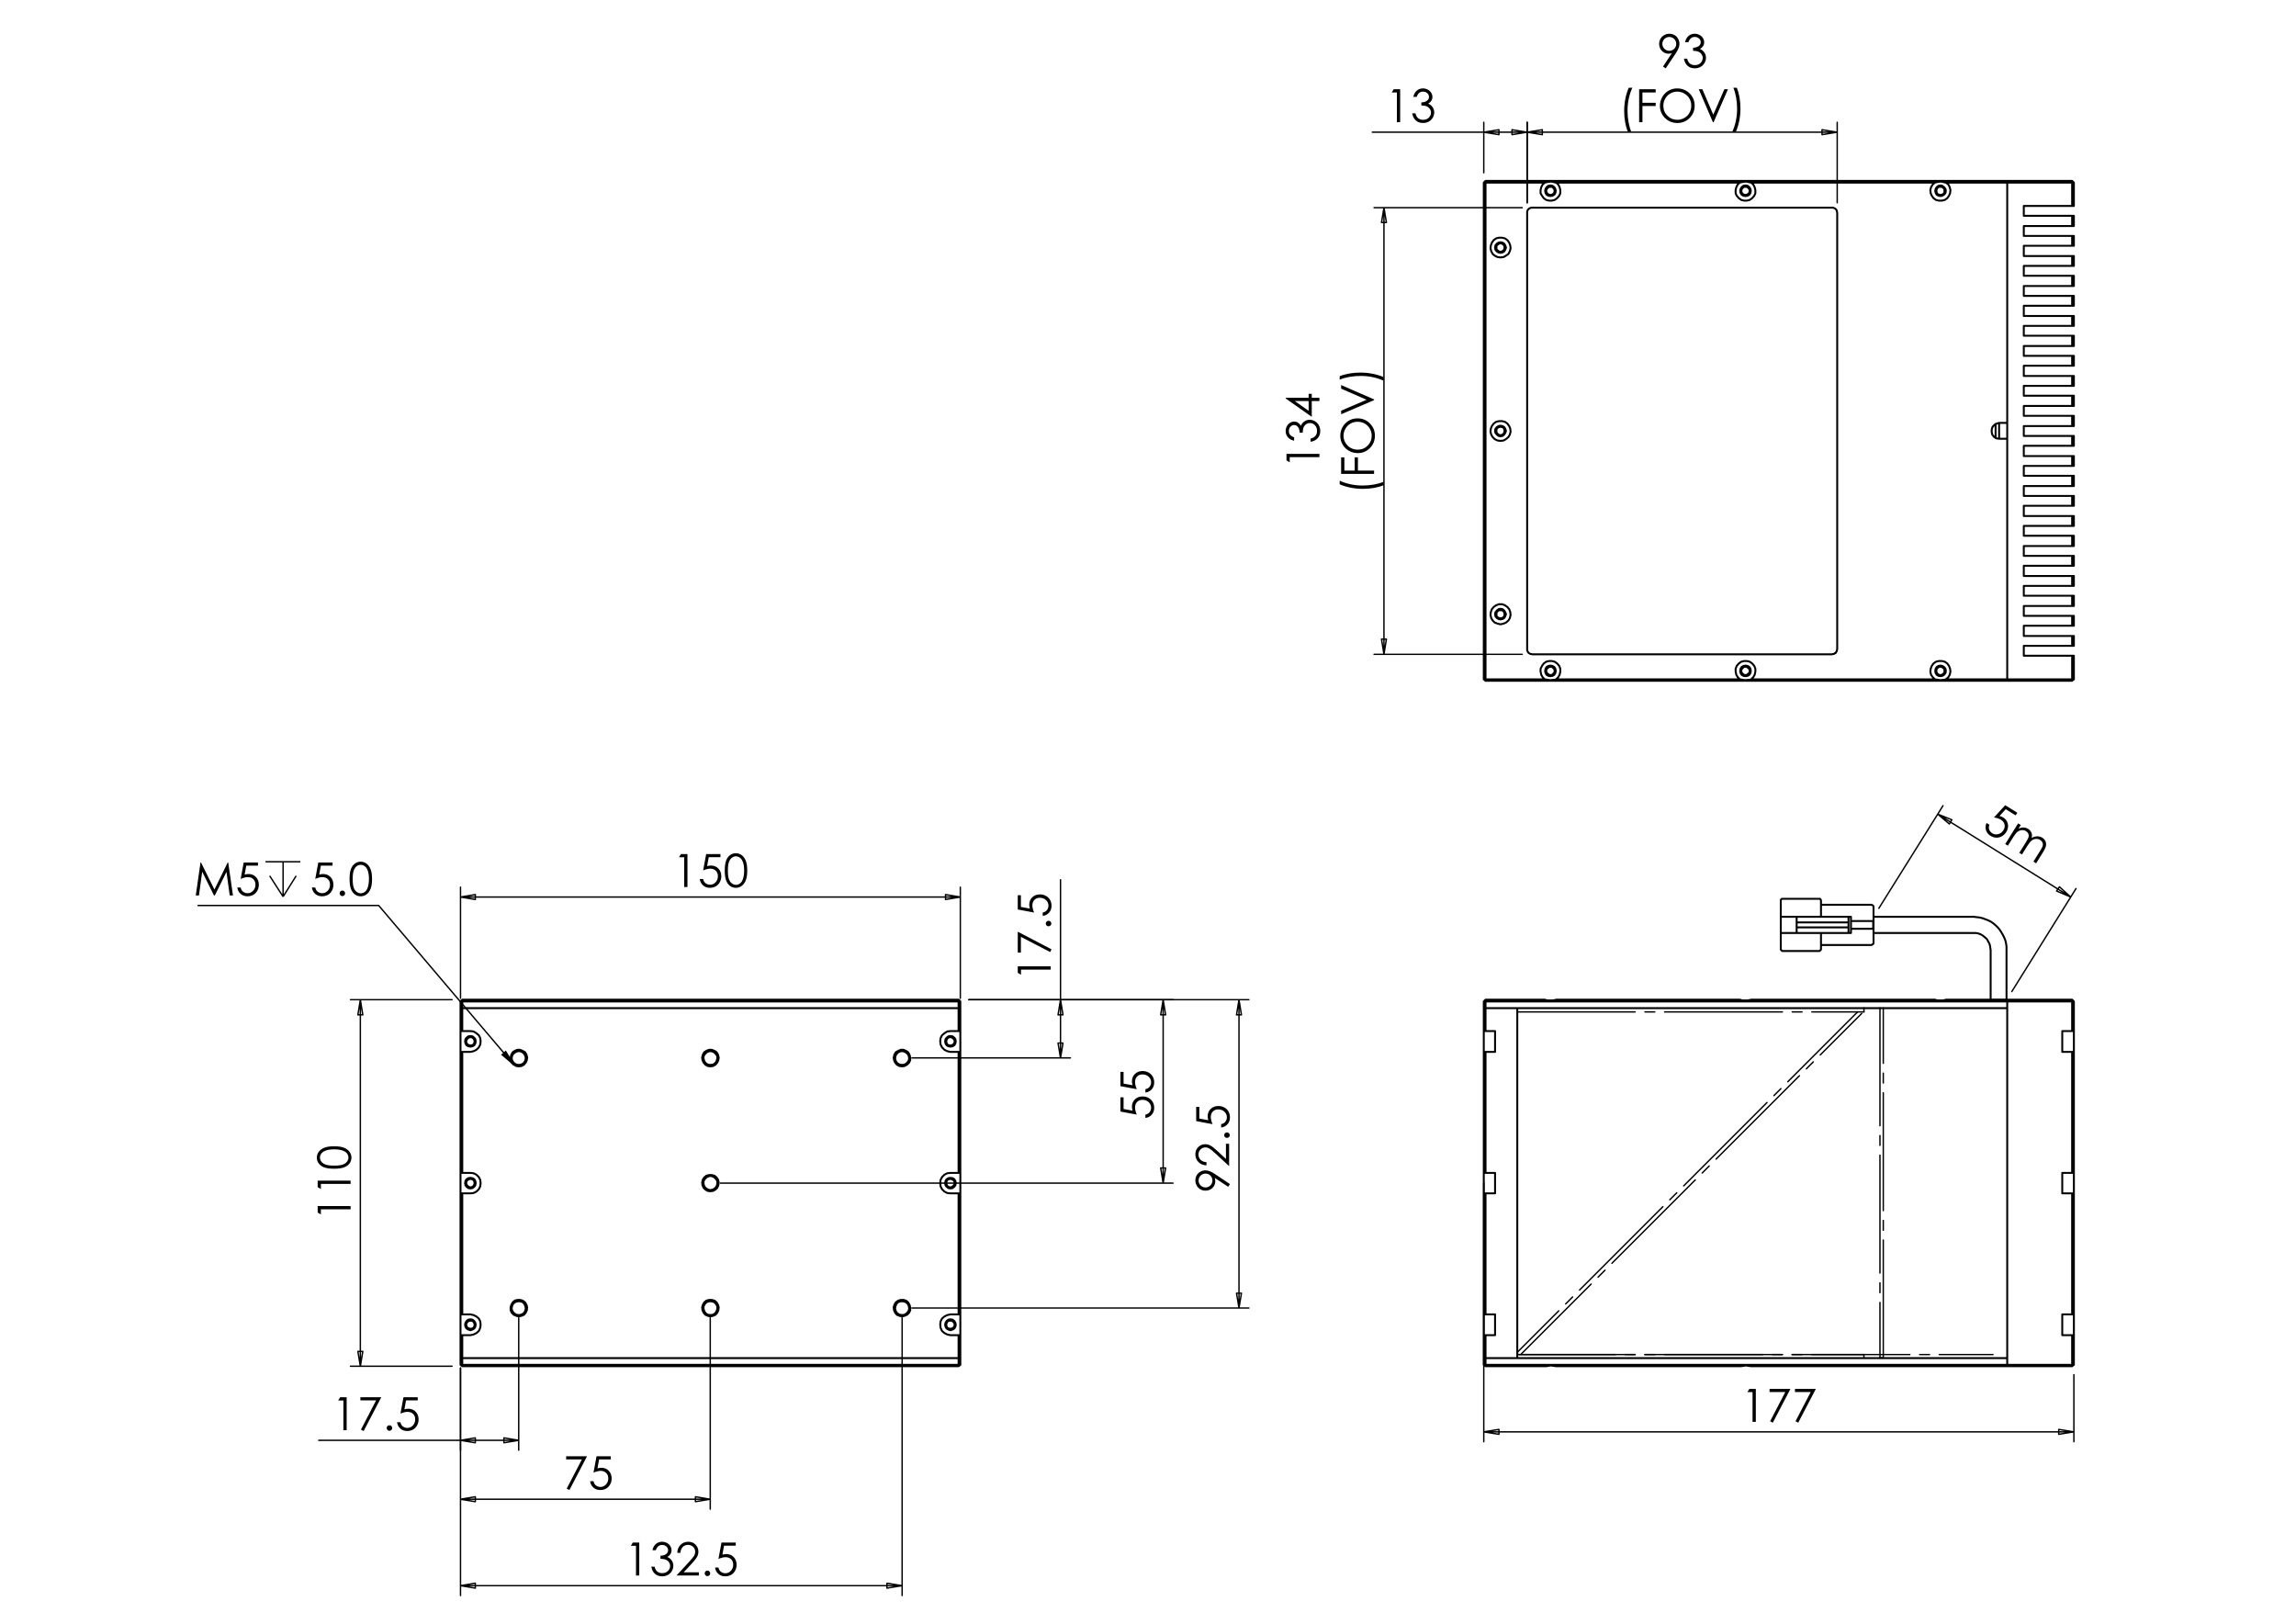 <?xml version="1.0" encoding="utf-8"?>
<!-- Generator: Adobe Illustrator 16.0.0, SVG Export Plug-In . SVG Version: 6.00 Build 0)  -->
<!DOCTYPE svg PUBLIC "-//W3C//DTD SVG 1.1//EN" "http://www.w3.org/Graphics/SVG/1.1/DTD/svg11.dtd">
<svg version="1.1" id="Ebene_1" xmlns="http://www.w3.org/2000/svg" xmlns:xlink="http://www.w3.org/1999/xlink" x="0px" y="0px"
	 width="841.89px" height="595.276px" viewBox="0 0 841.89 595.276" enable-background="new 0 0 841.89 595.276"
	 xml:space="preserve">
<g>
	<path d="M511.031,32.715h2.372v12.077h-1.198V33.897h-1.896L511.031,32.715z"/>
	<path d="M519.459,35.514h-1.232c0.226-0.996,0.654-1.762,1.289-2.299c0.634-0.536,1.385-0.804,2.249-0.804
		c0.628,0,1.215,0.143,1.76,0.431c0.544,0.288,0.965,0.675,1.263,1.162c0.298,0.487,0.448,0.996,0.448,1.527
		c0,1.04-0.517,1.863-1.552,2.471c0.58,0.235,1.057,0.58,1.429,1.035c0.524,0.64,0.787,1.357,0.787,2.15
		c0,0.685-0.18,1.337-0.542,1.958c-0.36,0.621-0.854,1.101-1.477,1.441c-0.623,0.339-1.321,0.509-2.093,0.509
		c-1.039,0-1.906-0.3-2.601-0.899c-0.694-0.599-1.148-1.479-1.362-2.639h1.182c0.208,0.783,0.506,1.349,0.895,1.7
		c0.498,0.443,1.132,0.665,1.904,0.665c0.875,0,1.578-0.263,2.108-0.788c0.529-0.525,0.796-1.142,0.796-1.848
		c0-0.47-0.133-0.911-0.398-1.322c-0.265-0.41-0.62-0.72-1.067-0.927c-0.445-0.208-1.136-0.337-2.07-0.386v-1.108
		c0.552,0,1.055-0.098,1.509-0.292s0.784-0.442,0.989-0.743s0.308-0.629,0.308-0.986c0-0.525-0.21-0.979-0.627-1.362
		c-0.419-0.383-0.948-0.575-1.588-0.575c-0.521,0-0.969,0.146-1.347,0.439C520.041,34.317,519.721,34.814,519.459,35.514z"/>
</g>
<g>
	<path d="M610.776,25.053l-0.993-0.64l3.268-4.945c-0.438,0.145-0.85,0.217-1.232,0.217c-0.96,0-1.775-0.347-2.444-1.039
		s-1.004-1.545-1.004-2.557c0-0.695,0.162-1.322,0.484-1.88c0.323-0.558,0.782-1.004,1.376-1.338c0.595-0.334,1.23-0.5,1.908-0.5
		c0.669,0,1.286,0.162,1.854,0.484c0.565,0.323,1.011,0.774,1.333,1.354c0.323,0.58,0.486,1.199,0.486,1.855
		c0,0.499-0.101,1.02-0.301,1.564c-0.2,0.544-0.557,1.2-1.071,1.966L610.776,25.053z M612.096,18.625
		c0.708,0,1.309-0.248,1.802-0.743s0.739-1.093,0.739-1.794s-0.249-1.298-0.744-1.794s-1.096-0.743-1.802-0.743
		c-0.701,0-1.3,0.247-1.795,0.743c-0.496,0.496-0.743,1.093-0.743,1.794s0.248,1.299,0.744,1.794
		C610.795,18.377,611.394,18.625,612.096,18.625z"/>
	<path d="M619.096,15.472h-1.231c0.225-0.996,0.654-1.762,1.289-2.299c0.636-0.536,1.385-0.804,2.25-0.804
		c0.63,0,1.217,0.143,1.762,0.43c0.544,0.288,0.966,0.675,1.265,1.162c0.298,0.487,0.447,0.996,0.447,1.527
		c0,1.04-0.518,1.863-1.552,2.471c0.58,0.235,1.057,0.58,1.43,1.034c0.525,0.64,0.788,1.358,0.788,2.151
		c0,0.684-0.182,1.337-0.543,1.958c-0.36,0.621-0.854,1.102-1.478,1.441c-0.624,0.339-1.322,0.508-2.095,0.508
		c-1.039,0-1.908-0.299-2.603-0.899c-0.695-0.599-1.149-1.479-1.364-2.64h1.184c0.208,0.783,0.506,1.35,0.895,1.7
		c0.498,0.443,1.134,0.665,1.905,0.665c0.876,0,1.579-0.263,2.111-0.788c0.53-0.525,0.796-1.141,0.796-1.847
		c0-0.471-0.133-0.911-0.397-1.322c-0.267-0.41-0.621-0.719-1.068-0.927c-0.445-0.208-1.138-0.337-2.073-0.386V17.5
		c0.553,0,1.056-0.097,1.512-0.292c0.454-0.194,0.783-0.442,0.989-0.743c0.204-0.301,0.308-0.629,0.308-0.985
		c0-0.525-0.21-0.979-0.629-1.363c-0.419-0.383-0.948-0.574-1.589-0.574c-0.52,0-0.969,0.146-1.347,0.439
		C619.679,14.275,619.359,14.772,619.096,15.472z"/>
</g>
<g>
	<path d="M597.219,32.181h1.331c-0.537,1.1-0.967,2.384-1.29,3.851c-0.323,1.467-0.484,2.98-0.484,4.541
		c0,1.444,0.122,2.837,0.365,4.179c0.244,1.341,0.579,2.52,1.006,3.539h-1.265c-0.405-0.974-0.729-2.122-0.97-3.44
		c-0.241-1.319-0.36-2.693-0.36-4.122c0-1.538,0.142-3.036,0.426-4.495C596.263,34.774,596.677,33.423,597.219,32.181z"/>
	<path d="M601.038,32.715h6.055v1.182h-4.847v3.785h4.847v1.182h-4.847v5.928h-1.208V32.715z"/>
	<path d="M614.951,32.411c1.83,0,3.361,0.61,4.596,1.831c1.232,1.221,1.849,2.723,1.849,4.507c0,1.768-0.615,3.267-1.846,4.499
		s-2.73,1.848-4.501,1.848c-1.791,0-3.304-0.613-4.537-1.839c-1.232-1.226-1.85-2.709-1.85-4.45c0-1.161,0.281-2.236,0.843-3.227
		c0.561-0.99,1.327-1.767,2.298-2.327C612.772,32.691,613.821,32.411,614.951,32.411z M615.005,33.585
		c-0.895,0-1.742,0.233-2.543,0.698c-0.802,0.466-1.426,1.093-1.876,1.882s-0.675,1.668-0.675,2.637
		c0,1.435,0.497,2.647,1.493,3.636c0.995,0.989,2.195,1.483,3.601,1.483c0.938,0,1.806-0.227,2.604-0.682
		c0.798-0.454,1.42-1.076,1.868-1.865c0.446-0.789,0.671-1.666,0.671-2.629c0-0.958-0.225-1.825-0.671-2.6
		c-0.448-0.775-1.076-1.395-1.889-1.861C616.775,33.818,615.914,33.585,615.005,33.585z"/>
	<path d="M622.899,32.715h1.314l4.006,9.33l4.07-9.33h1.314l-5.258,12.077h-0.263L622.899,32.715z"/>
	<path d="M636.513,48.289h-1.331c0.542-1.1,0.975-2.384,1.294-3.851c0.32-1.466,0.481-2.98,0.481-4.54
		c0-1.444-0.123-2.837-0.366-4.179c-0.243-1.341-0.579-2.52-1.007-3.539h1.265c0.411,0.975,0.736,2.123,0.975,3.444
		s0.357,2.697,0.357,4.125c0,1.533-0.144,3.028-0.428,4.486C637.468,45.696,637.055,47.046,636.513,48.289z"/>
</g>
<g>
	<path d="M471.724,168.771v-2.373h12.077v1.199h-10.896v1.897L471.724,168.771z"/>
	<path d="M474.523,160.338v1.232c-0.996-0.225-1.762-0.654-2.299-1.29c-0.536-0.635-0.805-1.385-0.805-2.25
		c0-0.63,0.144-1.217,0.431-1.762c0.287-0.544,0.675-0.966,1.163-1.265c0.486-0.298,0.995-0.447,1.526-0.447
		c1.04,0,1.863,0.517,2.472,1.552c0.234-0.58,0.58-1.057,1.034-1.429c0.64-0.526,1.357-0.789,2.15-0.789
		c0.684,0,1.337,0.181,1.959,0.542c0.621,0.361,1.101,0.854,1.439,1.478c0.34,0.625,0.51,1.323,0.51,2.094
		c0,1.041-0.3,1.908-0.899,2.604c-0.6,0.696-1.479,1.15-2.639,1.363v-1.183c0.782-0.208,1.349-0.506,1.699-0.896
		c0.442-0.498,0.664-1.133,0.664-1.905c0-0.876-0.263-1.58-0.788-2.111c-0.525-0.531-1.141-0.796-1.847-0.796
		c-0.471,0-0.911,0.133-1.322,0.398c-0.41,0.266-0.719,0.622-0.927,1.068c-0.209,0.446-0.337,1.138-0.387,2.074h-1.107
		c0-0.553-0.098-1.057-0.292-1.511c-0.194-0.454-0.442-0.784-0.742-0.99c-0.302-0.205-0.63-0.308-0.986-0.308
		c-0.525,0-0.979,0.209-1.363,0.628c-0.382,0.419-0.573,0.949-0.573,1.589c0,0.52,0.146,0.969,0.438,1.347
		C473.326,159.755,473.822,160.075,474.523,160.338z"/>
	<path d="M471.42,146.079v-0.244h8.424v-1.462h1.148v1.462h2.809v1.198h-2.809v5.782L471.42,146.079z M479.844,147.033h-5.072
		l5.072,3.58V147.033z"/>
</g>
<g>
	<path d="M491.231,177.555v-1.331c1.101,0.537,2.384,0.967,3.851,1.29c1.467,0.324,2.98,0.485,4.54,0.485
		c1.444,0,2.838-0.123,4.179-0.366c1.341-0.243,2.521-0.579,3.539-1.006v1.265c-0.975,0.405-2.121,0.729-3.441,0.969
		c-1.318,0.241-2.691,0.362-4.12,0.362c-1.538,0-3.037-0.143-4.496-0.427C493.824,178.511,492.474,178.098,491.231,177.555z"/>
	<path d="M491.765,173.735v-6.055h1.183v4.847h3.784v-4.847h1.184v4.847h5.927v1.208H491.765z"/>
	<path d="M491.461,159.823c0-1.83,0.61-3.362,1.831-4.595c1.221-1.233,2.723-1.85,4.508-1.85c1.768,0,3.267,0.615,4.498,1.845
		c1.231,1.23,1.848,2.731,1.848,4.501c0,1.792-0.612,3.305-1.839,4.538c-1.226,1.233-2.709,1.85-4.45,1.85
		c-1.16,0-2.235-0.281-3.227-0.843c-0.99-0.562-1.767-1.328-2.327-2.298C491.742,162.001,491.461,160.952,491.461,159.823z
		 M492.636,159.77c0,0.894,0.232,1.742,0.698,2.542c0.465,0.801,1.093,1.426,1.881,1.876c0.789,0.449,1.669,0.674,2.638,0.674
		c1.436,0,2.647-0.498,3.636-1.493c0.988-0.996,1.483-2.196,1.483-3.6c0-0.938-0.228-1.806-0.683-2.604
		c-0.454-0.798-1.076-1.421-1.864-1.868c-0.789-0.447-1.665-0.671-2.63-0.671c-0.958,0-1.825,0.224-2.601,0.671
		c-0.775,0.447-1.396,1.077-1.86,1.889C492.868,157.998,492.636,158.859,492.636,159.77z"/>
	<path d="M491.765,151.875v-1.314l9.331-4.005l-9.331-4.07v-1.314l12.077,5.257v0.263L491.765,151.875z"/>
	<path d="M507.34,138.262v1.331c-1.101-0.542-2.384-0.973-3.852-1.294c-1.466-0.32-2.979-0.48-4.539-0.48
		c-1.445,0-2.839,0.122-4.179,0.365c-1.342,0.244-2.521,0.579-3.539,1.006v-1.265c0.975-0.411,2.122-0.735,3.444-0.974
		c1.321-0.238,2.696-0.357,4.125-0.357c1.533,0,3.028,0.143,4.486,0.427C504.746,137.306,506.097,137.72,507.34,138.262z"/>
</g>
<g>
	<path d="M641.445,509.189h2.373v12.077h-1.198v-10.894h-1.896L641.445,509.189z"/>
	<path d="M648.857,509.189h7.657l-6.459,12.381l-1-0.512l5.574-10.719h-5.772V509.189z"/>
	<path d="M658.172,509.189h7.657l-6.459,12.381l-1-0.512l5.574-10.719h-5.772V509.189z"/>
</g>
<g>
	<path d="M249.701,313.107h2.372v12.077h-1.199v-10.894h-1.896L249.701,313.107z"/>
	<path d="M264.17,313.107v1.15h-4.291l-0.604,3.293c0.525-0.154,0.998-0.23,1.418-0.23c1.099,0,2.004,0.368,2.718,1.104
		c0.713,0.735,1.07,1.678,1.07,2.828c0,0.793-0.184,1.521-0.549,2.184c-0.367,0.662-0.864,1.169-1.49,1.522
		c-0.626,0.353-1.35,0.529-2.17,0.529c-0.979,0-1.806-0.299-2.479-0.898c-0.673-0.6-1.075-1.375-1.207-2.328h1.239
		c0.093,0.466,0.25,0.844,0.472,1.133c0.221,0.291,0.517,0.524,0.886,0.702c0.369,0.179,0.756,0.267,1.161,0.267
		c0.793,0,1.475-0.3,2.043-0.9c0.569-0.603,0.854-1.354,0.854-2.256c0-0.813-0.257-1.476-0.772-1.983
		c-0.514-0.509-1.201-0.763-2.06-0.763c-0.711,0-1.573,0.217-2.585,0.648l1.116-6.002H264.17z"/>
	<path d="M265.754,319.151c0-1.594,0.171-2.825,0.513-3.694c0.342-0.871,0.825-1.53,1.448-1.979
		c0.624-0.448,1.321-0.674,2.093-0.674c0.782,0,1.491,0.227,2.125,0.678c0.635,0.452,1.137,1.129,1.506,2.032
		c0.37,0.903,0.554,2.115,0.554,3.638c0,1.516-0.182,2.723-0.546,3.62s-0.866,1.575-1.506,2.031
		c-0.64,0.457-1.352,0.686-2.134,0.686c-0.772,0-1.467-0.222-2.084-0.665c-0.619-0.442-1.102-1.104-1.449-1.981
		C265.928,321.962,265.754,320.732,265.754,319.151z M266.895,319.171c0,1.363,0.122,2.395,0.365,3.093
		c0.244,0.698,0.604,1.228,1.079,1.59c0.477,0.361,0.98,0.542,1.511,0.542c0.536,0,1.037-0.176,1.501-0.529
		c0.465-0.354,0.818-0.884,1.059-1.59c0.301-0.86,0.452-1.896,0.452-3.105c0-1.217-0.134-2.213-0.402-2.987
		c-0.268-0.775-0.639-1.342-1.112-1.701c-0.474-0.358-0.972-0.538-1.498-0.538c-0.536,0-1.04,0.18-1.511,0.538
		c-0.47,0.359-0.829,0.888-1.075,1.586C267.018,316.767,266.895,317.802,266.895,319.171z"/>
</g>
<g>
	<path d="M124.74,512.249h2.372v12.077h-1.198v-10.894h-1.896L124.74,512.249z"/>
	<path d="M132.149,512.249h7.655l-6.457,12.381l-1-0.513l5.572-10.719h-5.771V512.249z"/>
	<path d="M142.8,522.519c0.279,0,0.517,0.1,0.713,0.297c0.197,0.196,0.295,0.438,0.295,0.722c0,0.279-0.098,0.52-0.295,0.719
		c-0.197,0.2-0.435,0.3-0.713,0.3s-0.518-0.1-0.714-0.3c-0.197-0.199-0.295-0.439-0.295-0.719c0-0.284,0.098-0.525,0.295-0.722
		C142.282,522.619,142.521,522.519,142.8,522.519z"/>
	<path d="M153.171,512.249v1.149h-4.289l-0.604,3.293c0.524-0.153,0.997-0.229,1.418-0.229c1.099,0,2.004,0.368,2.717,1.104
		c0.713,0.734,1.07,1.678,1.07,2.827c0,0.794-0.184,1.521-0.55,2.185c-0.367,0.662-0.863,1.169-1.489,1.522
		c-0.626,0.353-1.35,0.529-2.17,0.529c-0.979,0-1.805-0.299-2.478-0.898s-1.075-1.375-1.206-2.328h1.239
		c0.093,0.466,0.25,0.843,0.472,1.133c0.221,0.291,0.517,0.524,0.886,0.702c0.369,0.179,0.756,0.267,1.161,0.267
		c0.793,0,1.475-0.3,2.043-0.901s0.854-1.353,0.854-2.255c0-0.813-0.257-1.476-0.771-1.984c-0.515-0.508-1.201-0.762-2.06-0.762
		c-0.711,0-1.573,0.217-2.584,0.648l1.116-6.002H153.171z"/>
</g>
<g>
	<path d="M207.595,533.888h7.656l-6.458,12.381l-1-0.513l5.572-10.719h-5.771V533.888z"/>
	<path d="M223.965,533.888v1.149h-4.289l-0.604,3.293c0.524-0.153,0.997-0.229,1.418-0.229c1.098,0,2.004,0.368,2.717,1.104
		c0.713,0.734,1.07,1.678,1.07,2.827c0,0.794-0.184,1.521-0.55,2.185c-0.367,0.662-0.863,1.169-1.489,1.522
		c-0.626,0.353-1.35,0.529-2.17,0.529c-0.979,0-1.805-0.299-2.478-0.898s-1.075-1.375-1.206-2.328h1.239
		c0.093,0.466,0.25,0.843,0.472,1.133c0.221,0.291,0.517,0.524,0.886,0.702c0.369,0.179,0.756,0.267,1.161,0.267
		c0.793,0,1.475-0.3,2.043-0.901s0.854-1.353,0.854-2.255c0-0.813-0.257-1.476-0.771-1.983c-0.514-0.509-1.201-0.763-2.06-0.763
		c-0.711,0-1.573,0.217-2.585,0.648l1.117-6.002H223.965z"/>
</g>
<g>
	<path d="M232.03,565.532h2.371v12.077h-1.198v-10.894h-1.896L232.03,565.532z"/>
	<path d="M240.458,568.332h-1.231c0.225-0.995,0.653-1.762,1.289-2.298c0.635-0.537,1.384-0.806,2.248-0.806
		c0.629,0,1.216,0.145,1.761,0.432c0.544,0.288,0.966,0.674,1.264,1.162c0.298,0.486,0.447,0.995,0.447,1.526
		c0,1.04-0.517,1.864-1.551,2.472c0.581,0.235,1.056,0.58,1.428,1.034c0.525,0.641,0.788,1.357,0.788,2.151
		c0,0.685-0.181,1.337-0.542,1.958c-0.361,0.621-0.854,1.101-1.478,1.44c-0.624,0.34-1.321,0.509-2.093,0.509
		c-1.04,0-1.906-0.299-2.602-0.898c-0.695-0.6-1.149-1.479-1.362-2.64h1.182c0.208,0.782,0.506,1.35,0.895,1.699
		c0.498,0.443,1.132,0.665,1.904,0.665c0.875,0,1.578-0.263,2.109-0.789c0.531-0.524,0.796-1.141,0.796-1.847
		c0-0.471-0.132-0.911-0.397-1.321c-0.266-0.411-0.621-0.72-1.067-0.928c-0.446-0.208-1.137-0.337-2.072-0.387v-1.107
		c0.552,0,1.056-0.097,1.51-0.292c0.454-0.193,0.784-0.441,0.989-0.742c0.206-0.302,0.308-0.63,0.308-0.985
		c0-0.525-0.209-0.979-0.628-1.362c-0.418-0.384-0.948-0.575-1.588-0.575c-0.519,0-0.968,0.146-1.346,0.439
		C241.041,567.134,240.721,567.631,240.458,568.332z"/>
	<path d="M249.494,569.309h-1.157c0.033-1.19,0.431-2.169,1.194-2.934s1.706-1.147,2.827-1.147c1.11,0,2.009,0.358,2.696,1.077
		c0.686,0.717,1.029,1.563,1.029,2.537c0,0.685-0.164,1.327-0.491,1.927c-0.328,0.6-0.963,1.411-1.907,2.435l-3.007,3.239h5.569
		v1.166h-8.199l4.612-4.986c0.936-1.002,1.544-1.746,1.826-2.23c0.282-0.485,0.423-0.996,0.423-1.533
		c0-0.679-0.253-1.264-0.759-1.753c-0.506-0.491-1.125-0.736-1.858-0.736c-0.771,0-1.413,0.257-1.925,0.771
		C249.856,567.656,249.564,568.378,249.494,569.309z"/>
	<path d="M259.407,575.802c0.279,0,0.517,0.1,0.714,0.297c0.197,0.196,0.295,0.438,0.295,0.722c0,0.279-0.098,0.52-0.295,0.718
		c-0.197,0.201-0.435,0.301-0.714,0.301s-0.517-0.1-0.714-0.301c-0.197-0.198-0.296-0.438-0.296-0.718
		c0-0.284,0.099-0.525,0.296-0.722C258.89,575.902,259.128,575.802,259.407,575.802z"/>
	<path d="M269.781,565.532v1.149h-4.29l-0.604,3.293c0.524-0.153,0.998-0.229,1.418-0.229c1.099,0,2.005,0.368,2.718,1.104
		c0.713,0.734,1.07,1.678,1.07,2.827c0,0.794-0.183,1.521-0.55,2.185c-0.366,0.662-0.863,1.169-1.49,1.522
		c-0.626,0.353-1.35,0.529-2.171,0.529c-0.979,0-1.805-0.299-2.478-0.898s-1.075-1.375-1.206-2.328h1.239
		c0.093,0.466,0.25,0.843,0.472,1.133c0.221,0.291,0.517,0.524,0.886,0.702c0.369,0.179,0.756,0.267,1.161,0.267
		c0.793,0,1.475-0.3,2.043-0.901s0.854-1.353,0.854-2.255c0-0.813-0.257-1.476-0.771-1.984c-0.515-0.508-1.202-0.762-2.06-0.762
		c-0.711,0-1.573,0.217-2.585,0.648l1.116-6.002H269.781z"/>
</g>
<g>
	<path d="M116.48,444.529v-2.373h12.077v1.198h-10.895v1.896L116.48,444.529z"/>
	<path d="M116.48,435.213v-2.372h12.077v1.198h-10.895v1.896L116.48,435.213z"/>
	<path d="M122.522,428.475c-1.593,0-2.824-0.17-3.695-0.513c-0.87-0.342-1.53-0.824-1.979-1.449
		c-0.448-0.623-0.673-1.32-0.673-2.093c0-0.782,0.226-1.49,0.677-2.125s1.128-1.137,2.032-1.506c0.903-0.37,2.115-0.554,3.637-0.554
		c1.516,0,2.723,0.182,3.621,0.546c0.897,0.363,1.575,0.865,2.032,1.506s0.686,1.351,0.686,2.133c0,0.772-0.222,1.467-0.665,2.086
		c-0.443,0.617-1.104,1.101-1.983,1.447C125.334,428.301,124.104,428.475,122.522,428.475z M122.542,427.334
		c1.364,0,2.396-0.121,3.094-0.365c0.698-0.243,1.229-0.604,1.59-1.079c0.362-0.476,0.542-0.979,0.542-1.51
		c0-0.536-0.177-1.037-0.53-1.502c-0.353-0.465-0.883-0.818-1.59-1.06c-0.86-0.3-1.895-0.451-3.106-0.451
		c-1.216,0-2.211,0.135-2.986,0.403c-0.775,0.268-1.342,0.638-1.701,1.111c-0.359,0.473-0.538,0.973-0.538,1.498
		c0,0.536,0.179,1.039,0.538,1.51s0.887,0.829,1.586,1.075C120.14,427.211,121.173,427.334,122.542,427.334z"/>
</g>
<g>
	<path d="M373.192,356.644v-2.372h12.077v1.198h-10.895v1.896L373.192,356.644z"/>
	<path d="M373.192,349.236v-7.656l12.38,6.458l-0.512,0.999l-10.719-5.572v5.771H373.192z"/>
	<path d="M383.462,338.583c0-0.279,0.099-0.517,0.295-0.714c0.198-0.197,0.438-0.296,0.723-0.296c0.279,0,0.518,0.099,0.718,0.296
		s0.3,0.435,0.3,0.714c0,0.278-0.1,0.517-0.3,0.714s-0.439,0.296-0.718,0.296c-0.285,0-0.525-0.099-0.723-0.296
		C383.561,339.1,383.462,338.862,383.462,338.583z"/>
	<path d="M373.192,328.211h1.149v4.29l3.293,0.604c-0.154-0.525-0.231-0.998-0.231-1.419c0-1.098,0.368-2.003,1.104-2.717
		c0.736-0.713,1.679-1.069,2.829-1.069c0.793,0,1.521,0.184,2.184,0.55c0.663,0.367,1.17,0.863,1.523,1.489
		c0.353,0.627,0.529,1.351,0.529,2.171c0,0.979-0.299,1.805-0.899,2.478c-0.599,0.673-1.375,1.074-2.327,1.206v-1.239
		c0.465-0.093,0.843-0.25,1.133-0.472s0.524-0.517,0.702-0.886c0.178-0.369,0.267-0.757,0.267-1.161
		c0-0.793-0.301-1.475-0.902-2.044c-0.601-0.568-1.353-0.853-2.255-0.853c-0.813,0-1.475,0.257-1.984,0.771
		c-0.508,0.514-0.762,1.201-0.762,2.059c0,0.712,0.216,1.573,0.649,2.585l-6.001-1.115V328.211z"/>
</g>
<g>
	<path d="M410.839,402.285h1.149v4.29l3.293,0.604c-0.154-0.524-0.23-0.997-0.23-1.418c0-1.099,0.368-2.004,1.104-2.718
		c0.736-0.712,1.679-1.068,2.829-1.068c0.793,0,1.521,0.183,2.184,0.549c0.662,0.367,1.169,0.863,1.522,1.49
		c0.353,0.626,0.529,1.35,0.529,2.17c0,0.979-0.299,1.805-0.898,2.478s-1.375,1.074-2.328,1.206v-1.239
		c0.465-0.093,0.843-0.25,1.133-0.472c0.29-0.222,0.523-0.517,0.701-0.886c0.179-0.369,0.267-0.757,0.267-1.161
		c0-0.793-0.3-1.474-0.901-2.043c-0.601-0.569-1.353-0.853-2.254-0.853c-0.814,0-1.476,0.256-1.984,0.771
		c-0.508,0.515-0.762,1.201-0.762,2.06c0,0.711,0.217,1.572,0.649,2.584l-6.001-1.115V402.285z"/>
	<path d="M410.839,392.972h1.149v4.29l3.293,0.604c-0.154-0.525-0.23-0.998-0.23-1.419c0-1.098,0.368-2.003,1.104-2.717
		c0.736-0.713,1.679-1.069,2.829-1.069c0.793,0,1.521,0.184,2.184,0.55c0.662,0.367,1.169,0.863,1.522,1.489
		c0.353,0.627,0.529,1.351,0.529,2.171c0,0.979-0.299,1.805-0.898,2.478s-1.375,1.074-2.328,1.206v-1.239
		c0.465-0.093,0.843-0.25,1.133-0.472c0.29-0.222,0.523-0.517,0.701-0.886c0.179-0.369,0.267-0.757,0.267-1.161
		c0-0.793-0.3-1.475-0.901-2.044c-0.601-0.568-1.353-0.853-2.254-0.853c-0.814,0-1.476,0.257-1.984,0.771
		c-0.508,0.514-0.762,1.201-0.762,2.059c0,0.712,0.217,1.573,0.649,2.585l-6.001-1.115V392.972z"/>
</g>
<g>
	<path d="M450.995,434.107l-0.641,0.994l-4.945-3.267c0.144,0.438,0.216,0.849,0.216,1.232c0,0.96-0.346,1.773-1.039,2.441
		c-0.691,0.669-1.544,1.004-2.557,1.004c-0.695,0-1.321-0.162-1.88-0.484c-0.558-0.323-1.005-0.78-1.339-1.375
		c-0.333-0.593-0.5-1.229-0.5-1.907c0-0.668,0.161-1.284,0.484-1.851s0.773-1.011,1.354-1.333c0.58-0.323,1.199-0.484,1.855-0.484
		c0.498,0,1.02,0.101,1.564,0.3c0.544,0.2,1.2,0.557,1.966,1.07L450.995,434.107z M444.565,432.79c0-0.707-0.247-1.308-0.742-1.8
		s-1.093-0.738-1.794-0.738c-0.7,0-1.298,0.247-1.794,0.742c-0.495,0.495-0.743,1.095-0.743,1.801c0,0.7,0.248,1.298,0.743,1.793
		c0.496,0.495,1.094,0.742,1.794,0.742c0.701,0,1.299-0.247,1.794-0.743S444.565,433.492,444.565,432.79z"/>
	<path d="M442.391,426.075v1.157c-1.191-0.032-2.168-0.431-2.933-1.194c-0.766-0.763-1.147-1.705-1.147-2.827
		c0-1.109,0.358-2.009,1.076-2.695c0.717-0.686,1.563-1.029,2.537-1.029c0.685,0,1.326,0.164,1.926,0.491s1.412,0.963,2.437,1.906
		l3.239,3.007v-5.568h1.166v8.197l-4.986-4.611c-1.004-0.936-1.746-1.544-2.231-1.826c-0.485-0.281-0.995-0.422-1.532-0.422
		c-0.68,0-1.264,0.253-1.755,0.759c-0.489,0.506-0.735,1.125-0.735,1.858c0,0.771,0.258,1.413,0.772,1.925
		C440.738,425.712,441.46,426.004,442.391,426.075z"/>
	<path d="M448.885,416.162c0-0.278,0.098-0.517,0.295-0.713c0.198-0.197,0.438-0.297,0.724-0.297c0.278,0,0.518,0.1,0.718,0.297
		c0.199,0.196,0.299,0.435,0.299,0.713c0,0.279-0.1,0.518-0.299,0.714c-0.2,0.197-0.439,0.296-0.718,0.296
		c-0.285,0-0.525-0.099-0.724-0.296C448.982,416.679,448.885,416.441,448.885,416.162z"/>
	<path d="M438.614,405.79h1.149v4.29l3.293,0.604c-0.154-0.525-0.23-0.998-0.23-1.419c0-1.099,0.368-2.004,1.104-2.718
		c0.736-0.712,1.68-1.068,2.829-1.068c0.793,0,1.521,0.183,2.183,0.549c0.663,0.367,1.171,0.863,1.523,1.49
		c0.354,0.626,0.53,1.35,0.53,2.17c0,0.979-0.3,1.806-0.899,2.479s-1.376,1.074-2.327,1.205v-1.239
		c0.465-0.092,0.843-0.249,1.132-0.471c0.291-0.223,0.524-0.518,0.702-0.887c0.179-0.369,0.268-0.757,0.268-1.161
		c0-0.792-0.301-1.474-0.902-2.043c-0.601-0.568-1.353-0.853-2.254-0.853c-0.814,0-1.477,0.256-1.984,0.771s-0.762,1.201-0.762,2.06
		c0,0.711,0.216,1.572,0.647,2.584l-6.001-1.115V405.79z"/>
</g>
<g>
	<path d="M71.787,328.292l1.73-12.077h0.196l4.912,9.91l4.865-9.91h0.193l1.739,12.077h-1.184l-1.194-8.637l-4.272,8.637h-0.309
		l-4.323-8.703l-1.187,8.703H71.787z"/>
	<path d="M94.595,316.214v1.149h-4.293l-0.604,3.293c0.525-0.154,0.998-0.23,1.419-0.23c1.099,0,2.006,0.368,2.72,1.104
		c0.714,0.735,1.071,1.679,1.071,2.828c0,0.793-0.184,1.521-0.55,2.184c-0.367,0.662-0.864,1.17-1.491,1.522
		c-0.627,0.354-1.351,0.529-2.172,0.529c-0.98,0-1.807-0.299-2.48-0.898c-0.674-0.6-1.076-1.375-1.208-2.327h1.24
		c0.093,0.465,0.25,0.843,0.472,1.132c0.222,0.291,0.517,0.524,0.887,0.702c0.37,0.179,0.756,0.268,1.162,0.268
		c0.793,0,1.476-0.301,2.045-0.901c0.57-0.602,0.854-1.354,0.854-2.255c0-0.814-0.257-1.477-0.772-1.984
		c-0.515-0.508-1.202-0.763-2.062-0.763c-0.711,0-1.574,0.217-2.587,0.648l1.117-6.001H94.595z"/>
</g>
<path fill="none" stroke="#000000" stroke-width="0.51" stroke-miterlimit="10" d="M108.589,321.106l-4.785,7.63 M98.89,321.106
	l4.915,7.63 M103.804,315.931v12.805 M97.337,315.931h12.805"/>
<g>
	<path d="M121.942,316.214v1.149h-4.291l-0.604,3.293c0.525-0.154,0.997-0.23,1.418-0.23c1.099,0,2.005,0.368,2.718,1.104
		c0.713,0.735,1.07,1.679,1.07,2.828c0,0.793-0.184,1.521-0.55,2.184c-0.367,0.662-0.863,1.17-1.489,1.522
		c-0.627,0.354-1.351,0.529-2.171,0.529c-0.979,0-1.806-0.299-2.479-0.898c-0.673-0.6-1.075-1.375-1.207-2.327h1.239
		c0.093,0.465,0.251,0.843,0.472,1.132c0.222,0.291,0.517,0.524,0.886,0.702c0.37,0.179,0.757,0.268,1.162,0.268
		c0.793,0,1.475-0.301,2.044-0.901c0.569-0.602,0.854-1.354,0.854-2.255c0-0.814-0.257-1.477-0.771-1.984
		c-0.515-0.508-1.201-0.763-2.06-0.763c-0.712,0-1.574,0.217-2.586,0.648l1.116-6.001H121.942z"/>
	<path d="M125.538,326.485c0.279,0,0.517,0.099,0.714,0.296c0.197,0.197,0.295,0.438,0.295,0.723c0,0.278-0.099,0.519-0.295,0.718
		c-0.197,0.2-0.435,0.301-0.714,0.301c-0.279,0-0.517-0.101-0.714-0.301c-0.197-0.199-0.295-0.439-0.295-0.718
		c0-0.284,0.099-0.525,0.295-0.723C125.021,326.583,125.259,326.485,125.538,326.485z"/>
	<path d="M128.18,322.257c0-1.593,0.171-2.824,0.513-3.694c0.342-0.871,0.825-1.53,1.449-1.979c0.624-0.449,1.321-0.674,2.093-0.674
		c0.782,0,1.491,0.226,2.125,0.677c0.635,0.452,1.137,1.129,1.507,2.032c0.369,0.903,0.554,2.115,0.554,3.638
		c0,1.516-0.182,2.723-0.546,3.62c-0.364,0.898-0.866,1.575-1.506,2.031c-0.641,0.458-1.352,0.686-2.134,0.686
		c-0.772,0-1.467-0.222-2.085-0.665c-0.619-0.442-1.102-1.104-1.449-1.981C128.354,325.069,128.18,323.838,128.18,322.257z
		 M129.321,322.278c0,1.364,0.122,2.396,0.366,3.093c0.243,0.698,0.603,1.229,1.079,1.59c0.476,0.362,0.979,0.543,1.51,0.543
		c0.536,0,1.037-0.177,1.502-0.53c0.465-0.354,0.817-0.884,1.059-1.59c0.301-0.86,0.452-1.896,0.452-3.105
		c0-1.217-0.135-2.212-0.403-2.987s-0.639-1.341-1.112-1.701c-0.473-0.358-0.973-0.538-1.498-0.538c-0.537,0-1.04,0.18-1.51,0.538
		c-0.471,0.36-0.829,0.889-1.076,1.586C129.445,319.874,129.321,320.909,129.321,322.278z"/>
</g>
<g>
	<path d="M739.696,297.961l-0.608,0.975l-3.638-2.27l-2.256,2.474c0.526,0.147,0.968,0.332,1.325,0.554
		c0.931,0.582,1.505,1.373,1.718,2.375c0.215,1.002,0.021,1.99-0.588,2.966c-0.421,0.674-0.962,1.193-1.623,1.561
		c-0.661,0.368-1.352,0.536-2.069,0.505c-0.719-0.032-1.426-0.266-2.122-0.7c-0.831-0.517-1.372-1.209-1.626-2.073
		c-0.253-0.866-0.184-1.736,0.21-2.613l1.051,0.656c-0.167,0.443-0.234,0.847-0.199,1.211c0.033,0.362,0.161,0.718,0.379,1.063
		c0.22,0.347,0.5,0.628,0.844,0.841c0.672,0.42,1.409,0.526,2.21,0.316c0.801-0.208,1.44-0.695,1.918-1.46
		c0.431-0.691,0.563-1.389,0.396-2.092c-0.168-0.704-0.615-1.283-1.344-1.737c-0.604-0.377-1.448-0.649-2.536-0.818l4.125-4.5
		L739.696,297.961z"/>
	<path d="M740,301.858l0.974,0.608l-0.816,1.309c0.64-0.271,1.21-0.407,1.706-0.405c0.677,0.01,1.289,0.185,1.832,0.522
		c0.367,0.229,0.671,0.52,0.909,0.869c0.24,0.35,0.39,0.709,0.45,1.078c0.06,0.37,0.028,0.826-0.098,1.366
		c0.695-0.392,1.382-0.59,2.062-0.596c0.678-0.005,1.298,0.166,1.857,0.517c0.523,0.326,0.902,0.747,1.137,1.262
		c0.236,0.513,0.303,1.068,0.202,1.664c-0.101,0.594-0.448,1.365-1.039,2.313l-2.583,4.138l-0.994-0.622l2.582-4.136
		c0.507-0.813,0.798-1.408,0.872-1.784s0.029-0.745-0.135-1.105c-0.163-0.359-0.439-0.661-0.83-0.904
		c-0.47-0.294-0.987-0.423-1.553-0.389c-0.564,0.034-1.082,0.228-1.553,0.58c-0.47,0.352-1.044,1.071-1.722,2.157l-1.852,2.967
		l-0.974-0.607l2.42-3.88c0.571-0.914,0.902-1.572,0.992-1.969c0.09-0.398,0.056-0.785-0.104-1.158
		c-0.16-0.374-0.436-0.683-0.825-0.926c-0.449-0.281-0.955-0.408-1.517-0.382c-0.561,0.027-1.08,0.211-1.555,0.555
		c-0.475,0.341-1.008,0.987-1.599,1.935l-2.003,3.21l-0.976-0.608L740,301.858z"/>
</g>
<polyline fill="none" stroke="#000000" stroke-width="0.51" stroke-miterlimit="10" points="188.39,390.299 184.123,386.679 
	185.416,385.515 188.39,390.299 "/>
<path fill="none" stroke="#000000" stroke-width="0.51" stroke-linecap="round" stroke-linejoin="round" stroke-miterlimit="10" d="
	M138.854,331.969l49.536,58.33 M72.634,331.969h66.221"/>
<line fill="none" stroke="#000000" stroke-width="0.51" stroke-linecap="round" stroke-linejoin="round" stroke-miterlimit="10" stroke-dasharray="43.2,3.6,3.6,3.6" x1="556.373" y1="370.975" x2="683.469" y2="370.975"/>
<line fill="none" stroke="#000000" stroke-width="0.51" stroke-linecap="round" stroke-linejoin="round" stroke-miterlimit="10" stroke-dasharray="43.2,3.6,3.6,3.6" stroke-dashoffset="8" x1="557.104" y1="496.605" x2="730.79" y2="496.605"/>
<line fill="none" stroke="#000000" stroke-width="0.51" stroke-linecap="round" stroke-linejoin="round" stroke-miterlimit="10" stroke-dasharray="43.2,3.6,3.6,3.6" x1="683.469" y1="370.975" x2="683.469" y2="369.508"/>
<line fill="none" stroke="#000000" stroke-width="0.51" stroke-linecap="round" stroke-linejoin="round" stroke-miterlimit="10" stroke-dasharray="43.2,3.6,3.6,3.6" stroke-dashoffset="7" x1="681.15" y1="370.975" x2="556.373" y2="495.753"/>
<line fill="none" stroke="#000000" stroke-width="0.51" stroke-linecap="round" stroke-linejoin="round" stroke-miterlimit="10" stroke-dasharray="43.2,3.6,3.6,3.6" x1="556.373" y1="496.605" x2="683.428" y2="496.605"/>
<line fill="none" stroke="#000000" stroke-width="0.51" stroke-linecap="round" stroke-linejoin="round" stroke-miterlimit="10" stroke-dasharray="43.2,3.6,3.6,3.6" x1="683.428" y1="496.605" x2="683.469" y2="497.828"/>
<line fill="none" stroke="#000000" stroke-width="0.51" stroke-linecap="round" stroke-linejoin="round" stroke-miterlimit="10" stroke-dasharray="43.2,3.6,3.6,3.6" stroke-dashoffset="7" x1="557.839" y1="496.361" x2="682.649" y2="371.549"/>
<line fill="none" stroke="#000000" stroke-width="0.51" stroke-linecap="round" stroke-linejoin="round" stroke-miterlimit="10" stroke-dasharray="43.2,3.6,3.6,3.6" x1="689.334" y1="369.508" x2="689.334" y2="497.828"/>
<line fill="none" stroke="#000000" stroke-width="0.51" stroke-linecap="round" stroke-linejoin="round" stroke-miterlimit="10" stroke-dasharray="43.2,3.6,3.6,3.6" x1="689.334" y1="497.828" x2="690.556" y2="497.828"/>
<line fill="none" stroke="#000000" stroke-width="0.51" stroke-linecap="round" stroke-linejoin="round" stroke-miterlimit="10" stroke-dasharray="43.2,3.6,3.6,3.6" x1="690.556" y1="497.828" x2="690.556" y2="369.508"/>
<path fill="none" stroke="#000000" stroke-width="0.51" stroke-linecap="round" stroke-linejoin="round" stroke-miterlimit="10" d="
	M714.793,302.092l-4.271-3.621 M715.695,300.541l-0.902,1.552 M710.522,298.472l5.173,2.069 M755.144,325.116l4.14,3.749
	 M754.109,326.667l1.034-1.551 M759.283,328.865l-5.174-2.198 M759.283,328.865l-48.761-30.393 M688.924,333.004l23.539-37.637
	 M737.683,363.528l23.54-37.767"/>
<path fill="none" stroke="#000000" stroke-width="0.51" stroke-linecap="round" stroke-linejoin="round" stroke-miterlimit="10" d="
	M549.628,49.369l-5.561-0.906 M549.628,47.558v1.811 M544.067,48.463l5.561-0.905 M554.413,47.558l5.563,0.905 M554.413,49.369
	v-1.811 M559.976,48.463l-5.563,0.906 M544.067,48.463h-40.871 M559.976,48.463h-15.908 M544.067,63.336V44.841 M559.976,74.331
	V44.841"/>
<path fill="none" stroke="#000000" stroke-width="0.51" stroke-linecap="round" stroke-linejoin="round" stroke-miterlimit="10" d="
	M668.1,47.558l5.563,0.905 M668.1,49.369v-1.811 M673.662,48.463l-5.563,0.906 M565.537,49.369l-5.562-0.906 M565.537,47.558v1.811
	 M559.976,48.463l5.562-0.905 M559.976,48.463h113.687 M673.662,74.331V44.841 M559.976,74.331V44.841"/>
<path fill="none" stroke="#000000" stroke-width="0.51" stroke-linecap="round" stroke-linejoin="round" stroke-miterlimit="10" d="
	M325.229,580.425l5.561,0.905 M325.229,582.237v-1.812 M330.79,581.331l-5.561,0.906 M174.292,582.237l-5.433-0.906
	 M174.292,580.425v1.812 M168.86,581.331l5.433-0.905 M168.86,581.331h161.93 M330.79,483.166v101.786 M168.86,501.53v83.422
	 M254.999,548.738l5.433,0.905 M254.999,550.549v-1.812 M260.431,549.643l-5.433,0.906 M174.292,550.549l-5.433-0.906
	 M174.292,548.738v1.812 M168.86,549.643l5.433-0.905 M168.86,549.643h91.571 M260.431,483.166v70.099 M168.86,501.53v51.734
	 M346.699,327.96l5.432,0.904 M346.699,329.771v-1.811 M352.131,328.865l-5.432,0.906 M174.292,329.771l-5.433-0.906
	 M174.292,327.96v1.811 M168.86,328.865l5.433-0.904 M168.86,328.865h183.271 M352.131,365.985v-40.74 M168.86,365.985v-40.74"/>
<path fill="none" stroke="#000000" stroke-width="0.51" stroke-linecap="round" stroke-linejoin="round" stroke-miterlimit="10" d="
	M174.292,528.949l-5.433-0.905 M174.292,527.14v1.809 M168.86,528.043l5.433-0.903 M184.769,527.14l5.432,0.903 M184.769,528.949
	v-1.809 M190.201,528.043l-5.432,0.905 M168.86,528.043h-51.993 M190.201,528.043H168.86 M168.86,501.53v30.137 M190.201,483.166
	v48.501 M549.628,525.845l-5.561-0.904 M549.628,524.036v1.81 M544.067,524.941l5.561-0.905 M754.886,524.036l5.562,0.905
	 M754.886,525.845v-1.81 M760.447,524.941l-5.562,0.904 M760.447,524.941h-216.38 M544.067,433.628v94.934 M760.447,503.987v24.575"
	/>
<path fill="none" stroke="#000000" stroke-width="0.51" stroke-linecap="round" stroke-linejoin="round" stroke-miterlimit="10" d="
	M425.594,372.064l0.906-5.562 M427.405,372.064h-1.812 M426.5,366.502l0.905,5.562 M427.405,428.196l-0.905,5.563 M425.594,428.196
	h1.812 M426.5,433.758l-0.906-5.563 M426.5,433.758v-67.256 M355.235,366.502h74.885 M264.182,433.758H430.12 M131.224,372.064
	l0.905-5.562 M133.035,372.064h-1.811 M132.129,366.502l0.906,5.562 M133.035,495.453l-0.906,5.431 M131.224,495.453h1.811
	 M132.129,500.883l-0.905-5.431 M132.129,500.883V366.502 M165.756,366.502h-37.249 M165.756,500.883h-37.249"/>
<path fill="none" stroke="#000000" stroke-width="0.51" stroke-linecap="round" stroke-linejoin="round" stroke-miterlimit="10" d="
	M455.212,474.111l-0.905,5.432 M453.401,474.111h1.811 M454.307,479.542l-0.905-5.432 M453.401,372.064l0.905-5.562
	 M455.212,372.064h-1.811 M454.307,366.502l0.905,5.562 M454.307,366.502v113.04 M334.411,479.542h123.518 M355.235,366.502h102.694
	 M389.768,382.411l-0.905,5.434 M387.958,382.411h1.81 M388.862,387.844l-0.905-5.434 M387.958,372.064l0.905-5.562
	 M389.768,372.064h-1.81 M388.862,366.502l0.905,5.562 M388.862,366.502v21.342 M388.862,366.502v-43.975 M334.411,387.844h58.073
	 M355.235,366.502h37.249 M508.368,234.32l-0.904,5.562 M506.56,234.32h1.809 M507.464,239.881l-0.904-5.562 M506.56,81.573
	l0.904-5.431 M508.368,81.573h-1.809 M507.464,76.142l0.904,5.431 M507.464,76.142v163.74 M558.164,239.881h-54.322 M558.164,76.142
	h-54.322"/>
<polyline points="188.39,390.299 184.123,386.679 185.416,385.515 "/>
<path fill="none" stroke="#000000" stroke-width="0.709" stroke-linecap="round" stroke-linejoin="round" stroke-miterlimit="10" d="
	M550.145,156.459l-0.517,0.13l-0.518,0.259l-0.388,0.517v0.647v0.517l0.388,0.518l0.518,0.388l0.517,0.13l0.647-0.13l0.517-0.388
	l0.26-0.518l0.129-0.517l-0.129-0.647l-0.26-0.517l-0.517-0.259L550.145,156.459 M550.145,89.204l-0.517,0.13l-0.518,0.389
	l-0.388,0.387v0.646v0.646l0.388,0.388l0.518,0.388l0.517,0.129l0.647-0.129l0.517-0.388l0.26-0.388l0.129-0.646l-0.129-0.646
	l-0.26-0.387l-0.517-0.389L550.145,89.204 M550.145,223.714h-0.517l-0.518,0.388l-0.388,0.518v0.517v0.646l0.388,0.517l0.518,0.259
	l0.517,0.129l0.647-0.129l0.517-0.259l0.26-0.517l0.129-0.646l-0.129-0.517l-0.26-0.518l-0.517-0.388H550.145 M550.145,88.946
	l-0.646,0.129l-0.646,0.388l-0.389,0.646l-0.13,0.646l0.13,0.646l0.389,0.647l0.646,0.388l0.646,0.129l0.777-0.129l0.516-0.388
	l0.39-0.647l0.258-0.646l-0.258-0.646l-0.39-0.646l-0.516-0.388L550.145,88.946 M550.145,223.326l-0.646,0.129l-0.646,0.388
	l-0.389,0.646l-0.13,0.647l0.13,0.776l0.389,0.517l0.646,0.389l0.646,0.258l0.777-0.258l0.516-0.389l0.39-0.517l0.258-0.776
	l-0.258-0.647l-0.39-0.646l-0.516-0.388L550.145,223.326 M550.145,156.201l-0.646,0.129l-0.646,0.388l-0.389,0.517l-0.13,0.776
	l0.13,0.646l0.389,0.646l0.646,0.388l0.646,0.13l0.777-0.13l0.516-0.388l0.39-0.646l0.258-0.646l-0.258-0.776l-0.39-0.517
	l-0.516-0.388L550.145,156.201 M640.034,71.485l0.518-0.129l0.517-0.259l0.389-0.517l0.13-0.646l-0.13-0.518l-0.389-0.517
	l-0.517-0.389h-0.518h-0.646L639,68.898l-0.388,0.517l-0.129,0.518l0.129,0.646L639,71.097l0.388,0.259L640.034,71.485
	 M711.559,71.485l0.516-0.129l0.519-0.259l0.388-0.517v-0.646v-0.518l-0.388-0.517l-0.519-0.389h-0.516h-0.646l-0.52,0.389
	l-0.257,0.517l-0.13,0.518l0.13,0.646l0.257,0.517l0.52,0.259L711.559,71.485 M568.511,71.485l0.647-0.129l0.388-0.259l0.389-0.517
	l0.129-0.646l-0.129-0.518l-0.389-0.517l-0.388-0.389h-0.647h-0.517l-0.518,0.389l-0.388,0.517l-0.13,0.518l0.13,0.646l0.388,0.517
	l0.518,0.259L568.511,71.485 M568.511,71.873l0.777-0.258l0.517-0.388l0.387-0.517l0.13-0.776l-0.13-0.647l-0.387-0.646
	l-0.517-0.387l-0.777-0.13l-0.646,0.13l-0.647,0.387l-0.387,0.646l-0.129,0.647l0.129,0.776l0.387,0.517l0.647,0.388L568.511,71.873
	 M711.559,71.873l0.646-0.258l0.646-0.388l0.389-0.517l0.128-0.776l-0.128-0.647l-0.389-0.646l-0.646-0.387l-0.646-0.13l-0.777,0.13
	l-0.516,0.387l-0.39,0.646l-0.258,0.647l0.258,0.776l0.39,0.517l0.516,0.388L711.559,71.873 M640.034,71.873l0.647-0.258
	l0.646-0.388l0.39-0.517l0.128-0.776l-0.128-0.647l-0.39-0.646l-0.646-0.387l-0.647-0.13l-0.774,0.13l-0.52,0.387l-0.388,0.646
	l-0.129,0.647l0.129,0.776l0.388,0.517l0.52,0.388L640.034,71.873 M733.027,160.856v-5.819 M731.734,160.598v-5.173
	 M640.034,244.409l0.518,0.128l0.517,0.389l0.389,0.388l0.13,0.646l-0.13,0.647l-0.389,0.388l-0.517,0.388l-0.518,0.129
	l-0.646-0.129L639,246.995l-0.388-0.388l-0.129-0.647l0.129-0.646l0.388-0.388l0.388-0.389L640.034,244.409 M711.559,244.409
	l0.516,0.128l0.519,0.389l0.388,0.388v0.646v0.647l-0.388,0.388l-0.519,0.388l-0.516,0.129l-0.646-0.129l-0.52-0.388l-0.257-0.388
	l-0.13-0.647l0.13-0.646l0.257-0.388l0.52-0.389L711.559,244.409 M568.511,244.409l0.647,0.128l0.388,0.389l0.389,0.388l0.129,0.646
	l-0.129,0.647l-0.389,0.388l-0.388,0.388l-0.647,0.129l-0.517-0.129l-0.518-0.388l-0.388-0.388l-0.13-0.647l0.13-0.646l0.388-0.388
	l0.518-0.389L568.511,244.409 M568.511,244.15l0.777,0.129l0.517,0.388l0.387,0.646l0.13,0.646l-0.13,0.647l-0.387,0.646
	l-0.517,0.387l-0.777,0.13l-0.646-0.13l-0.647-0.387l-0.387-0.646l-0.129-0.647l0.129-0.646l0.387-0.646l0.647-0.388L568.511,244.15
	 M711.559,244.15l0.646,0.129l0.646,0.388l0.389,0.646l0.128,0.646l-0.128,0.647l-0.389,0.646l-0.646,0.387l-0.646,0.13l-0.777-0.13
	l-0.516-0.387l-0.39-0.646l-0.258-0.647l0.258-0.646l0.39-0.646l0.516-0.388L711.559,244.15 M640.034,244.15l0.647,0.129
	l0.646,0.388l0.39,0.646l0.128,0.646l-0.128,0.647l-0.39,0.646l-0.646,0.387l-0.647,0.13l-0.774-0.13l-0.52-0.387l-0.388-0.646
	l-0.129-0.647l0.129-0.646l0.388-0.646l0.52-0.388L640.034,244.15 M550.145,159.951l0.777-0.129l0.646-0.518l0.389-0.646
	l0.258-0.646l-0.258-0.776l-0.389-0.646l-0.646-0.388l-0.777-0.129l-0.646,0.129l-0.646,0.388l-0.519,0.646l-0.13,0.776l0.13,0.646
	l0.519,0.646l0.646,0.518L550.145,159.951 M550.145,227.077l0.777-0.129l0.646-0.388l0.389-0.646l0.258-0.776l-0.258-0.647
	l-0.389-0.646l-0.646-0.518l-0.777-0.129l-0.646,0.129l-0.646,0.518l-0.519,0.646l-0.13,0.647l0.13,0.776l0.519,0.646l0.646,0.388
	L550.145,227.077 M568.511,247.9l0.777-0.129l0.646-0.388l0.387-0.646l0.13-0.777l-0.13-0.776l-0.387-0.646l-0.646-0.387
	l-0.777-0.129l-0.774,0.129l-0.647,0.387l-0.388,0.646l-0.13,0.776l0.13,0.777l0.388,0.646l0.647,0.388L568.511,247.9
	 M640.034,247.9l0.777-0.129l0.646-0.388l0.388-0.646l0.13-0.777l-0.13-0.776l-0.388-0.646l-0.646-0.387l-0.777-0.129l-0.774,0.129
	l-0.647,0.387l-0.389,0.646l-0.13,0.776l0.13,0.777l0.389,0.646l0.647,0.388L640.034,247.9 M711.559,247.9l0.646-0.129l0.646-0.388
	l0.517-0.646l0.129-0.777l-0.129-0.776l-0.517-0.646l-0.646-0.387l-0.646-0.129l-0.777,0.129l-0.646,0.387l-0.389,0.646
	l-0.129,0.776l0.129,0.777l0.389,0.646l0.646,0.388L711.559,247.9 M733.027,155.037l-0.904,0.258l-0.906,0.517l-0.646,0.777
	l-0.258,0.905v1.034l0.258,0.906l0.646,0.776l0.906,0.518l0.904,0.128 M673.662,238.07V77.952 M671.853,76.142h0.258l0.388,0.128
	l0.259,0.129l0.389,0.259l0.129,0.258l0.258,0.258v0.388l0.13,0.388 M673.662,238.07l-0.13,0.259v0.388l-0.258,0.258l-0.129,0.388
	l-0.389,0.13l-0.259,0.258h-0.388l-0.258,0.129 M561.785,239.881l-0.388-0.129h-0.259l-0.388-0.258l-0.26-0.13l-0.256-0.388
	l-0.131-0.258l-0.129-0.388v-0.259 M559.976,77.952v-0.388l0.129-0.388l0.131-0.258l0.256-0.258l0.26-0.259l0.388-0.129l0.259-0.128
	h0.388 M733.027,160.856h2.975 M736.002,155.037V66.958 M736.002,249.064v-88.208 M736.002,155.037h-2.975 M570.581,249.064
	l0.776-0.776l0.517-0.905l0.259-1.164v-1.036l-0.389-1.034l-0.775-0.905l-0.905-0.647l-1.034-0.258h-1.035l-1.035,0.258
	l-0.904,0.647l-0.647,0.905l-0.518,1.034v1.036l0.26,1.164l0.516,0.905l0.777,0.776 M642.104,249.064l0.775-0.776l0.518-0.905
	l0.259-1.164v-1.036l-0.39-1.034l-0.774-0.905l-0.905-0.647l-1.035-0.258h-1.035l-1.033,0.258l-0.905,0.647l-0.777,0.905
	l-0.389,1.034v1.036l0.26,1.164l0.519,0.905l0.774,0.776 M713.497,249.064l0.905-0.776l0.519-0.905l0.258-1.164l-0.129-1.036
	l-0.388-1.034l-0.646-0.905l-0.905-0.647l-1.036-0.258h-1.162l-1.036,0.258l-0.905,0.647l-0.646,0.905l-0.389,1.034l-0.13,1.036
	l0.26,1.164l0.647,0.905l0.774,0.776 M550.145,161.632l1.164-0.128l0.906-0.519l0.905-0.775l0.517-0.906l0.26-1.034l-0.129-1.165
	l-0.389-0.905l-0.648-0.906l-0.903-0.646l-1.035-0.258h-1.164l-1.034,0.258l-0.905,0.646l-0.647,0.906l-0.387,0.905l-0.131,1.165
	l0.259,1.034l0.519,0.906l0.775,0.775l1.034,0.519L550.145,161.632 M550.145,228.888l1.164-0.258l0.906-0.389l0.905-0.775
	l0.517-0.905l0.26-1.164l-0.129-1.035l-0.389-1.035l-0.648-0.776l-0.903-0.646l-1.035-0.387h-1.164l-1.034,0.387l-0.905,0.646
	l-0.647,0.776l-0.387,1.035l-0.131,1.035l0.259,1.164l0.519,0.905l0.775,0.775l1.034,0.389L550.145,228.888 M559.976,77.952V238.07
	 M671.853,76.142H561.785 M561.785,239.881h110.067 M550.145,92.696l0.777-0.129l0.646-0.388l0.389-0.646l0.258-0.776l-0.258-0.776
	l-0.389-0.646l-0.646-0.388l-0.777-0.13l-0.646,0.13l-0.646,0.388l-0.519,0.646l-0.13,0.776l0.13,0.776l0.519,0.646l0.646,0.388
	L550.145,92.696 M550.145,94.378l1.164-0.129l0.906-0.518l0.905-0.646l0.517-1.034l0.26-1.035l-0.129-1.035l-0.389-1.034
	l-0.648-0.906l-0.903-0.646l-1.035-0.258h-1.164l-1.034,0.258l-0.905,0.646l-0.647,0.906l-0.387,1.034l-0.131,1.035l0.259,1.035
	l0.519,1.034l0.775,0.646l1.034,0.518L550.145,94.378 M544.713,249.582l-0.646-0.517 M544.067,249.064V66.958 M544.713,249.064
	h-0.646 M544.713,66.958v182.106 M544.713,66.312l-0.646,0.646 M544.713,66.958h-0.646 M640.034,71.873l0.777-0.129l0.646-0.388
	l0.388-0.647l0.13-0.776l-0.13-0.647l-0.388-0.646l-0.646-0.517l-0.777-0.129l-0.774,0.129l-0.647,0.517l-0.389,0.646l-0.13,0.647
	l0.13,0.776l0.389,0.647l0.647,0.388L640.034,71.873 M637.965,66.958l-0.774,0.647l-0.519,1.034l-0.26,1.035v1.164l0.389,0.905
	l0.777,0.905l0.905,0.647l1.033,0.259h1.035l1.035-0.259l0.905-0.647l0.774-0.905l0.39-0.905v-1.164l-0.259-1.035l-0.518-1.034
	l-0.775-0.647 M568.511,71.873l0.777-0.129l0.646-0.388l0.387-0.647l0.13-0.776l-0.13-0.647l-0.387-0.646l-0.646-0.517l-0.777-0.129
	l-0.774,0.129l-0.647,0.517l-0.388,0.646l-0.13,0.647l0.13,0.776l0.388,0.647l0.647,0.388L568.511,71.873 M566.442,66.958
	l-0.777,0.647l-0.516,1.034l-0.26,1.035v1.164l0.518,0.905l0.647,0.905l0.904,0.647l1.035,0.259h1.035l1.034-0.259l0.905-0.647
	l0.775-0.905l0.389-0.905v-1.164l-0.259-1.035l-0.517-1.034l-0.776-0.647 M711.559,71.873l0.646-0.129l0.646-0.388l0.517-0.647
	l0.129-0.776l-0.129-0.647l-0.517-0.646l-0.646-0.517l-0.646-0.129l-0.777,0.129l-0.646,0.517l-0.389,0.646l-0.129,0.647
	l0.129,0.776l0.389,0.647l0.646,0.388L711.559,71.873 M709.488,66.958l-0.774,0.647l-0.647,1.034l-0.26,1.035l0.13,1.164
	l0.389,0.905l0.646,0.905l0.905,0.647l1.036,0.259h1.162l1.036-0.259l0.905-0.647l0.646-0.905l0.388-0.905l0.129-1.164l-0.258-1.035
	l-0.519-1.034l-0.905-0.647 M713.497,249.064h22.505 M709.488,249.064l1.811,0.259h0.26l1.552-0.129l0.387-0.129 M642.104,249.064
	h67.384 M637.965,249.064l1.812,0.259h0.258l1.553-0.129l0.518-0.129 M570.581,249.064h67.384 M566.442,249.064l1.811,0.259h0.258
	l1.681-0.129l0.39-0.129 M544.713,249.064h21.729 M544.713,249.582v-0.517 M736.002,249.582H544.713 M736.002,249.064v0.517
	 M736.002,66.312v0.646 M544.713,66.312h191.289 M544.713,66.958v-0.646 M566.442,66.958h-21.729 M570.581,66.958l-1.812-0.388
	h-0.259l-1.552,0.26l-0.517,0.128 M637.965,66.958h-67.384 M642.104,66.958l-1.812-0.388h-0.259l-1.682,0.26l-0.388,0.128
	 M709.488,66.958h-67.384 M713.497,66.958l-1.81-0.388h-0.129l-1.683,0.26l-0.388,0.128 M736.002,66.958h-22.505 M759.801,240.399
	h0.646 M760.447,249.064l-0.387,0.259 M760.447,240.399v8.665 M760.447,141.457h-0.646 M759.801,137.835h0.646 M760.447,137.835
	v3.622 M759.801,79.116h0.646 M760.447,82.866h-0.646 M760.447,79.116v3.75 M759.801,86.488h0.646 M760.447,90.109h-0.646
	 M760.447,86.488v3.621 M759.801,145.078h0.646 M760.447,148.829h-0.646 M760.447,145.078v3.751 M759.801,108.476h0.646
	 M760.447,112.096h-0.646 M760.447,108.476v3.621 M759.801,123.09h0.646 M760.447,126.84h-0.646 M760.447,123.09v3.75
	 M759.801,66.312l0.26,0.258 M736.002,66.312h23.799 M736.002,66.958v-0.646 M759.801,249.064l0.26,0.259 M736.002,249.582v-0.517
	 M759.801,249.582h-23.799 M760.061,249.323l-0.26,0.258 M759.801,225.784h0.646 M760.447,229.406h-0.646 M760.447,225.784v3.622
	 M742.08,236.777v3.622 M759.801,192.803H742.08 M742.08,192.803v3.622 M742.08,189.181h17.721 M742.08,75.495v3.621 M742.08,97.482
	v3.621 M742.08,86.488h17.721 M742.08,108.476h17.721 M742.08,104.854v3.622 M742.08,115.848h17.721 M742.08,112.096v3.751
	 M742.08,123.09h17.721 M742.08,119.469v3.621 M742.08,218.413h17.721 M742.08,126.84v3.623 M742.08,90.109v3.75 M742.08,134.083
	v3.751 M742.08,101.103h17.721 M742.08,145.078h17.721 M759.801,236.777H742.08 M742.08,240.399h17.721 M742.08,159.822h17.721
	 M742.08,156.201v3.622 M742.08,79.116h17.721 M742.08,167.194h17.721 M742.08,82.866v3.622 M742.08,170.816v3.621 M742.08,93.86
	h17.721 M742.08,181.81h17.721 M742.08,185.431v3.75 M759.801,104.854H742.08 M742.08,196.424h17.721 M759.801,200.176H742.08
	 M742.08,203.796h17.721 M742.08,200.176v3.621 M759.801,207.418H742.08 M742.08,211.169h17.721 M742.08,207.418v3.751
	 M759.801,214.79H742.08 M742.08,214.79v3.623 M759.801,222.163H742.08 M742.08,225.784h17.721 M742.08,233.156h17.721
	 M742.08,229.406v3.75 M759.801,229.406H742.08 M759.801,229.406v-3.622 M742.08,222.163v3.621 M759.801,185.431H742.08
	 M742.08,178.188v3.622 M759.801,178.188H742.08 M742.08,174.437h17.721 M759.801,170.816H742.08 M742.08,163.443v3.75
	 M759.801,163.443H742.08 M759.801,156.201H742.08 M742.08,152.45h17.721 M742.08,148.829v3.622 M759.801,148.829H742.08
	 M759.801,148.829v-3.751 M742.08,141.457v3.621 M759.801,141.457H742.08 M759.801,141.457v-3.622 M742.08,137.835h17.721
	 M759.801,134.083H742.08 M742.08,130.463h17.721 M759.801,126.84H742.08 M759.801,126.84v-3.75 M759.801,119.469H742.08
	 M759.801,112.096H742.08 M759.801,112.096v-3.621 M759.801,97.482H742.08 M759.801,90.109H742.08 M759.801,90.109v-3.621
	 M759.801,82.866H742.08 M759.801,82.866v-3.75 M759.801,75.495H742.08 M759.801,66.958h-23.799 M736.002,66.958v182.106
	 M736.002,249.064h23.799 M759.801,249.064v-8.665 M760.447,75.495h-0.646 M760.447,66.958v8.537 M760.061,66.57l0.387,0.388
	 M760.061,66.57l-0.26,0.388 M759.801,75.495v-8.537 M759.801,93.86h0.646 M760.447,97.482h-0.646 M760.447,93.86v3.622
	 M759.801,97.482V93.86 M759.801,101.103h0.646 M760.447,104.854h-0.646 M760.447,101.103v3.75 M759.801,104.854v-3.75
	 M760.447,192.803h-0.646 M759.801,189.181h0.646 M760.447,189.181v3.622 M759.801,192.803v-3.622 M759.801,115.848h0.646
	 M760.447,119.469h-0.646 M760.447,115.848v3.622 M759.801,119.469v-3.622 M760.447,207.418h-0.646 M760.447,203.796v3.622
	 M759.801,203.796h0.646 M759.801,207.418v-3.622 M760.447,134.083h-0.646 M760.447,130.463v3.621 M759.801,130.463h0.646
	 M759.801,134.083v-3.621 M759.801,218.413h0.646 M760.447,222.163h-0.646 M760.447,218.413v3.75 M759.801,222.163v-3.75
	 M760.447,185.431h-0.646 M760.447,181.81v3.621 M759.801,181.81h0.646 M759.801,185.431v-3.621 M760.447,156.201h-0.646
	 M760.447,152.45v3.75 M759.801,152.45h0.646 M759.801,156.201v-3.75 M760.447,163.443h-0.646 M760.447,159.822v3.621
	 M759.801,159.822h0.646 M759.801,163.443v-3.621 M760.447,170.816h-0.646 M760.447,167.194v3.622 M759.801,167.194h0.646
	 M759.801,170.816v-3.622 M760.447,178.188h-0.646 M760.447,174.437v3.75 M759.801,174.437h0.646 M759.801,178.188v-3.75
	 M760.447,236.777h-0.646 M760.447,233.156v3.621 M759.801,233.156h0.646 M759.801,236.777v-3.621 M760.447,200.176h-0.646
	 M760.447,196.424v3.751 M759.801,196.424h0.646 M759.801,200.176v-3.751 M760.447,214.79h-0.646 M760.447,211.169v3.621
	 M759.801,211.169h0.646 M759.801,214.79v-3.621"/>
<path fill="none" stroke="#000000" stroke-width="0.709" stroke-linecap="round" stroke-linejoin="round" stroke-miterlimit="10" d="
	M544.067,378.012v0.13v0.648v0.774v1.034v1.166v1.163v1.035v0.906v0.516v0.258 M544.067,430.006v0.13v0.518v0.905v1.034v1.165v1.163
	v1.035v0.904v0.519v0.128 M544.067,481.872v0.257v0.519v0.775v1.035v1.164v1.164v1.163v0.777v0.517v0.259 M544.067,378.012h0.646
	 M544.067,378.012v-8.406 M544.067,369.606h0.646 M548.204,481.872h-3.491 M548.204,489.501h-3.491 M548.204,481.872v7.63
	 M548.204,430.006v7.501 M548.204,437.507h-3.491 M548.204,430.006h-3.491 M544.713,497.908h11.642 M556.354,497.908V369.606
	 M544.713,369.606h11.642 M544.713,369.606v8.406 M548.204,378.012h-3.491 M548.204,378.012v7.631 M548.204,385.643h-3.491
	 M544.067,430.006v-44.363 M544.067,430.006h0.646 M544.713,385.643v44.363 M544.713,385.643h-0.646 M544.067,481.872h0.646
	 M544.067,481.872v-44.364 M544.713,437.507v44.364 M544.713,437.507h-0.646 M544.713,489.501h-0.646 M544.713,489.501v8.406
	 M544.067,497.908v-8.406 M544.713,497.908h-0.646 M736.002,369.606H556.354 M556.354,369.606v128.302 M556.354,497.908h179.647
	 M736.002,497.908V369.606 M544.067,497.908h0.646 M544.067,500.367v-2.459 M544.713,500.367h-0.646 M544.713,500.883l-0.646-0.517
	 M736.002,497.908H544.713 M736.002,500.367v-2.459 M544.713,497.908v2.459 M709.488,500.883h0.388h1.036h1.162h1.036h0.387
	 M736.002,500.367v0.517 M544.713,500.367h191.289 M544.713,500.883v-0.517 M566.442,500.883h-21.729 M570.581,500.883l-0.905-0.13
	l-0.906-0.129h-0.259l-0.774,0.129l-0.777,0.13h-0.517 M637.965,500.883h-67.384 M642.104,500.883l-0.906-0.13l-0.905-0.129h-0.259
	l-0.774,0.129l-0.907,0.13h-0.388 M709.488,500.883h-67.384 M713.497,500.883h-0.387l-0.389-0.13l-0.517-0.129h-0.518h-0.129
	l-0.906,0.129l-0.776,0.13h-0.388 M736.002,500.883h-22.505 M544.713,369.606h-0.646 M544.067,369.606v-2.457 M544.713,369.606
	h191.289 M544.713,367.149v2.457 M736.002,367.149v2.457 M544.713,366.502l-0.646,0.646 M544.713,367.149h-0.646 M713.497,366.502
	h22.505 M709.488,366.502l0.904,0.26h0.906h0.26h0.775l0.776-0.131l0.387-0.129 M642.104,366.502h67.384 M637.965,366.502
	l0.906,0.26h0.905h0.258h0.777l0.775-0.131l0.518-0.129 M570.581,366.502h67.384 M566.442,366.502l0.905,0.26h0.905h0.258h0.777
	l0.903-0.131l0.39-0.129 M544.713,366.502h21.729 M544.713,367.149v-0.646 M736.002,367.149H544.713 M736.002,366.502v0.646
	 M760.447,385.643v-0.258v-0.516v-0.906v-1.035v-1.163v-1.166v-1.034v-0.774v-0.648v-0.13 M760.447,489.501v-0.259v-0.517v-0.777
	v-1.163v-1.164v-1.164v-1.035v-0.775v-0.519v-0.257 M760.447,437.507v-0.128v-0.519v-0.904v-1.035v-1.163v-1.165v-1.034v-0.905
	v-0.518v-0.13 M736.002,500.883v-0.517 M759.801,500.883h-23.799 M760.061,500.625l-0.26,0.259 M759.801,378.012h0.646
	 M760.447,367.149v10.863 M760.447,367.149l-0.387-0.387 M759.801,430.006h0.646 M760.447,385.643v44.363 M760.447,385.643h-0.646
	 M736.002,367.149v133.218 M756.181,430.006h3.62 M756.181,489.501h3.62 M756.181,437.507h3.62 M756.181,385.643h3.62
	 M756.181,385.643v-7.631 M756.181,378.012h3.62 M759.801,378.012v-10.863 M736.002,500.367h23.799 M756.181,489.501v-7.63
	 M756.181,481.872h3.62 M756.181,437.507v-7.501 M759.801,430.006v-44.363 M760.447,437.507v44.364 M760.447,437.507h-0.646
	 M759.801,481.872v-44.364 M759.801,481.872h0.646 M736.002,367.149v-0.646 M759.801,366.502l0.26,0.26 M736.002,366.502h23.799
	 M759.801,367.149h-23.799 M760.061,366.762l-0.26,0.387 M760.447,489.501v10.865 M760.447,489.501h-0.646 M759.801,500.367v-10.865
	 M759.801,500.367l0.26,0.258 M760.447,500.367l-0.387,0.258"/>
<path fill="none" stroke="#000000" stroke-width="0.709" stroke-linecap="round" stroke-linejoin="round" stroke-miterlimit="10" d="
	M330.79,482.128l0.906-0.128l0.775-0.518l0.647-0.776l0.259-0.905l-0.129-0.905l-0.388-0.904l-0.776-0.647l-0.905-0.259h-0.905
	l-0.905,0.259l-0.647,0.647l-0.388,0.904l-0.129,0.905l0.259,0.905l0.517,0.776l0.905,0.518L330.79,482.128 M330.79,390.429
	l0.906-0.13l0.775-0.516l0.647-0.777l0.259-0.904l-0.129-0.906l-0.388-0.776l-0.776-0.646l-0.905-0.388h-0.905l-0.905,0.388
	l-0.647,0.646l-0.388,0.776l-0.129,0.906l0.259,0.904l0.517,0.777l0.905,0.516L330.79,390.429 M260.431,436.344l1.035-0.259
	l0.776-0.518l0.517-0.646l0.259-0.904v-1.036l-0.517-0.774l-0.647-0.647l-0.906-0.389h-0.905l-0.905,0.389l-0.646,0.647
	l-0.518,0.774v1.036l0.258,0.904l0.517,0.646l0.776,0.518L260.431,436.344 M260.431,482.128l1.035-0.128l0.776-0.518l0.517-0.776
	l0.259-0.905v-0.905l-0.517-0.904l-0.647-0.647l-0.906-0.259h-0.905l-0.905,0.259l-0.646,0.647l-0.518,0.904v0.905l0.258,0.905
	l0.517,0.776l0.776,0.518L260.431,482.128 M260.431,390.429l1.035-0.13l0.776-0.516l0.517-0.777l0.259-0.904v-0.906l-0.517-0.776
	l-0.647-0.646l-0.906-0.388h-0.905l-0.905,0.388l-0.646,0.646l-0.518,0.776v0.906l0.258,0.904l0.517,0.777l0.776,0.516
	L260.431,390.429 M190.201,482.128l0.905-0.128l0.906-0.518l0.517-0.776l0.258-0.905l-0.129-0.905l-0.388-0.904l-0.646-0.647
	l-0.905-0.259h-0.905l-0.906,0.259l-0.775,0.647l-0.389,0.904l-0.129,0.905l0.259,0.905l0.646,0.776l0.776,0.518L190.201,482.128
	 M190.201,390.429l0.905-0.13l0.906-0.516l0.517-0.777l0.258-0.904l-0.129-0.906l-0.388-0.776l-0.646-0.646l-0.905-0.388h-0.905
	l-0.906,0.388l-0.775,0.646l-0.389,0.776l-0.129,0.906l0.259,0.904l0.646,0.777l0.776,0.516L190.201,390.429 M352.131,481.872v7.63
	 M348.51,487.692l0.776-0.26l0.646-0.388l0.388-0.646l0.13-0.776l-0.13-0.646l-0.388-0.647l-0.646-0.517l-0.776-0.13l-0.776,0.13
	l-0.646,0.517l-0.388,0.647l-0.129,0.646l0.129,0.776l0.388,0.646l0.646,0.388L348.51,487.692 M352.131,378.012v7.631
	 M348.51,383.705l0.776-0.129l0.646-0.389l0.388-0.648l0.13-0.773l-0.13-0.776l-0.388-0.518l-0.646-0.519l-0.776-0.129l-0.776,0.129
	l-0.646,0.519l-0.388,0.518l-0.129,0.776l0.129,0.773l0.388,0.648l0.646,0.389L348.51,383.705 M352.131,430.006v7.501
	 M348.51,435.698l0.776-0.13l0.646-0.517l0.388-0.518l0.13-0.775l-0.13-0.777l-0.388-0.646l-0.646-0.388l-0.776-0.129l-0.776,0.129
	l-0.646,0.388l-0.388,0.646l-0.129,0.777l0.129,0.775l0.388,0.518l0.646,0.517L348.51,435.698 M168.86,437.507v-7.501
	 M172.482,435.698l0.776-0.13l0.646-0.517l0.388-0.518l0.129-0.775l-0.129-0.777l-0.388-0.646l-0.646-0.388l-0.776-0.129
	l-0.776,0.129l-0.647,0.388l-0.388,0.646l-0.129,0.777l0.129,0.775l0.388,0.518l0.647,0.517L172.482,435.698 M168.86,489.501v-7.63
	 M172.482,487.692l0.776-0.26l0.646-0.388l0.388-0.646l0.129-0.776l-0.129-0.646l-0.388-0.647l-0.646-0.517l-0.776-0.13l-0.776,0.13
	l-0.647,0.517l-0.388,0.647l-0.129,0.646l0.129,0.776l0.388,0.646l0.647,0.388L172.482,487.692 M168.86,385.643v-7.631
	 M172.482,383.705l0.776-0.129l0.646-0.389l0.388-0.648l0.129-0.773l-0.129-0.776l-0.388-0.518l-0.646-0.519l-0.776-0.129
	l-0.776,0.129l-0.647,0.519l-0.388,0.518l-0.129,0.776l0.129,0.773l0.388,0.648l0.647,0.389L172.482,383.705 M352.131,437.507
	h-0.646 M351.484,481.872h0.646 M352.131,437.507v44.364 M351.484,430.006h0.646 M352.131,385.643h-0.646 M352.131,385.643v44.363
	 M352.131,497.908h-0.646 M352.131,489.501h-0.646 M352.131,489.501v8.406 M351.484,369.606h0.646 M351.484,378.012h0.646
	 M352.131,369.606v8.406 M169.507,481.872h-0.647 M168.86,437.507h0.647 M168.86,481.872v-44.364 M169.507,430.006h-0.647
	 M168.86,385.643h0.647 M168.86,430.006v-44.363 M169.507,497.908h-0.647 M168.86,489.501h0.647 M168.86,497.908v-8.406
	 M168.86,369.606h0.647 M169.507,378.012h-0.647 M168.86,378.012v-8.406 M351.484,369.606H169.507 M169.507,497.908h181.978
	 M190.201,390.946l1.035-0.128l0.905-0.519l0.646-0.775l0.388-0.906l0.13-0.904l-0.26-1.034l-0.517-0.906l-0.906-0.516l-0.905-0.388
	h-1.035l-0.905,0.388l-0.776,0.516l-0.517,0.906l-0.259,1.034v0.904l0.387,0.906l0.776,0.775l0.905,0.519L190.201,390.946
	 M260.431,390.946l1.035-0.128l0.905-0.519l0.647-0.775l0.388-0.906l0.129-0.904l-0.259-1.034l-0.517-0.906l-0.776-0.516
	l-1.035-0.388h-0.905l-1.035,0.388l-0.776,0.516l-0.517,0.906l-0.26,1.034l0.13,0.904l0.388,0.906l0.646,0.775l0.905,0.519
	L260.431,390.946 M330.79,390.946l0.906-0.128l0.905-0.519l0.776-0.775l0.388-0.906v-0.904l-0.258-1.034l-0.518-0.906l-0.776-0.516
	l-0.905-0.388h-1.035l-0.905,0.388l-0.905,0.516l-0.518,0.906l-0.258,1.034l0.13,0.904l0.388,0.906l0.646,0.775l0.906,0.519
	L330.79,390.946 M330.79,482.647l0.906-0.259l0.905-0.388l0.776-0.775l0.388-0.906v-1.034l-0.258-0.905l-0.518-0.905l-0.776-0.647
	l-0.905-0.259h-1.035l-0.905,0.259l-0.905,0.647l-0.518,0.905l-0.258,0.905l0.13,1.034l0.388,0.906L328.85,482l0.906,0.388
	L330.79,482.647 M260.431,482.647l1.035-0.259l0.905-0.388l0.647-0.775l0.388-0.906l0.129-1.034l-0.259-0.905l-0.517-0.905
	l-0.776-0.647l-1.035-0.259h-0.905l-1.035,0.259l-0.776,0.647l-0.517,0.905l-0.26,0.905l0.13,1.034l0.388,0.906L258.62,482
	l0.905,0.388L260.431,482.647 M190.201,482.647l1.035-0.259l0.905-0.388l0.646-0.775l0.388-0.906l0.13-1.034l-0.26-0.905
	l-0.517-0.905l-0.906-0.647l-0.905-0.259h-1.035l-0.905,0.259l-0.776,0.647l-0.517,0.905l-0.259,0.905v1.034l0.387,0.906L188.39,482
	l0.905,0.388L190.201,482.647 M260.431,436.733l1.035-0.129l0.905-0.519l0.647-0.646l0.388-0.905l0.129-1.035l-0.259-1.034
	l-0.517-0.777l-0.776-0.646l-1.035-0.258h-0.905l-1.035,0.258l-0.776,0.646l-0.517,0.777l-0.26,1.034l0.13,1.035l0.388,0.905
	l0.646,0.646l0.905,0.519L260.431,436.733 M348.51,481.872l-1.165,0.257l-1.035,0.519l-0.906,0.775l-0.517,1.035l-0.129,1.164
	l0.129,1.164l0.517,1.163l0.906,0.777l1.035,0.517l1.165,0.259 M348.51,481.872h2.975 M351.484,481.872v-44.364 M351.484,437.507
	h-2.975 M348.51,430.006l-1.165,0.13l-1.035,0.518l-0.906,0.905l-0.517,1.034l-0.129,1.165l0.129,1.163l0.517,1.035l0.906,0.904
	l1.035,0.519l1.165,0.128 M348.51,430.006h2.975 M351.484,430.006v-44.363 M351.484,385.643h-2.975 M348.51,378.012l-1.165,0.13
	l-1.035,0.648l-0.906,0.774l-0.517,1.034l-0.129,1.166l0.129,1.163l0.517,1.035l0.906,0.906l1.035,0.516l1.165,0.258
	 M348.51,378.012h2.975 M351.484,378.012v-8.406 M169.507,369.606v8.406 M172.482,378.012h-2.976 M172.482,385.643l1.164-0.258
	l1.035-0.516l0.906-0.906l0.517-1.035l0.13-1.163l-0.13-1.166l-0.517-1.034l-0.906-0.774l-1.035-0.648l-1.164-0.13 M169.507,385.643
	h2.976 M169.507,385.643v44.363 M172.482,430.006h-2.976 M172.482,437.507l1.164-0.128l1.035-0.519l0.906-0.904l0.517-1.035
	l0.13-1.163l-0.13-1.165l-0.517-1.034l-0.906-0.905l-1.035-0.518l-1.164-0.13 M169.507,437.507h2.976 M169.507,437.507v44.364
	 M172.482,481.872h-2.976 M172.482,489.501l1.164-0.259l1.035-0.517l0.906-0.777l0.517-1.163l0.13-1.164l-0.13-1.164l-0.517-1.035
	l-0.906-0.775l-1.035-0.519l-1.164-0.257 M169.507,489.501h2.976 M169.507,489.501v8.406 M351.484,497.908v-8.406 M351.484,489.501
	h-2.975 M174.034,381.765l-0.129-0.52l-0.259-0.517l-0.517-0.386l-0.646-0.131l-0.518,0.131l-0.517,0.386l-0.388,0.517l-0.129,0.52
	l0.129,0.646l0.388,0.518l0.517,0.259l0.518,0.13l0.646-0.13l0.517-0.259l0.259-0.518L174.034,381.765 M174.034,433.758
	l-0.129-0.648l-0.259-0.517l-0.517-0.259l-0.646-0.128l-0.518,0.128l-0.517,0.259l-0.388,0.517l-0.129,0.648l0.129,0.516
	l0.388,0.518l0.517,0.389l0.518,0.131l0.646-0.131l0.517-0.389l0.259-0.518L174.034,433.758 M174.034,485.622l-0.129-0.517
	l-0.259-0.518l-0.517-0.388h-0.646h-0.518l-0.517,0.388l-0.388,0.518l-0.129,0.517l0.129,0.647l0.388,0.517l0.517,0.259l0.518,0.13
	l0.646-0.13l0.517-0.259l0.259-0.517L174.034,485.622 M174.292,381.765l-0.13-0.648l-0.387-0.646l-0.517-0.388l-0.776-0.131
	l-0.647,0.131l-0.647,0.388l-0.388,0.646l-0.129,0.648l0.129,0.773l0.388,0.52l0.647,0.387l0.647,0.131l0.776-0.131l0.517-0.387
	l0.387-0.52L174.292,381.765 M174.292,433.758l-0.13-0.777l-0.387-0.517l-0.517-0.388l-0.776-0.13l-0.647,0.13l-0.647,0.388
	l-0.388,0.517l-0.129,0.777l0.129,0.646l0.388,0.647l0.647,0.388l0.647,0.129l0.776-0.129l0.517-0.388l0.387-0.647L174.292,433.758
	 M174.292,485.622l-0.13-0.646l-0.387-0.647l-0.517-0.388l-0.776-0.129l-0.647,0.129l-0.647,0.388l-0.388,0.647l-0.129,0.646
	l0.129,0.776l0.388,0.517l0.647,0.389l0.647,0.258l0.776-0.258l0.517-0.389l0.387-0.517L174.292,485.622 M346.957,381.765l0.13-0.52
	l0.258-0.517l0.518-0.386l0.647-0.131l0.517,0.131l0.518,0.386l0.388,0.517l0.13,0.52l-0.13,0.646l-0.388,0.518l-0.518,0.259
	l-0.517,0.13l-0.647-0.13l-0.518-0.259l-0.258-0.518L346.957,381.765 M346.957,433.758l0.13-0.648l0.258-0.517l0.518-0.259
	l0.647-0.128l0.517,0.128l0.518,0.259l0.388,0.517l0.13,0.648l-0.13,0.516l-0.388,0.518l-0.518,0.389l-0.517,0.131l-0.647-0.131
	l-0.518-0.389l-0.258-0.518L346.957,433.758 M346.957,485.622l0.13-0.517l0.258-0.518l0.518-0.388h0.647h0.517l0.518,0.388
	l0.388,0.518l0.13,0.517l-0.13,0.647l-0.388,0.517l-0.518,0.259l-0.517,0.13l-0.647-0.13l-0.518-0.259l-0.258-0.517L346.957,485.622
	 M346.699,381.765l0.129-0.648l0.388-0.646l0.518-0.388l0.776-0.131l0.646,0.131l0.647,0.388l0.387,0.646l0.129,0.648l-0.129,0.773
	l-0.387,0.52l-0.647,0.387l-0.646,0.131l-0.776-0.131l-0.518-0.387l-0.388-0.52L346.699,381.765 M346.699,433.758l0.129-0.777
	l0.388-0.517l0.518-0.388l0.776-0.13l0.646,0.13l0.647,0.388l0.387,0.517l0.129,0.777l-0.129,0.646l-0.387,0.647l-0.647,0.388
	l-0.646,0.129l-0.776-0.129l-0.518-0.388l-0.388-0.647L346.699,433.758 M346.699,485.622l0.129-0.646l0.388-0.647l0.518-0.388
	l0.776-0.129l0.646,0.129l0.647,0.388l0.387,0.647l0.129,0.646l-0.129,0.776l-0.387,0.517l-0.647,0.389l-0.646,0.258l-0.776-0.258
	l-0.518-0.389l-0.388-0.517L346.699,485.622 M351.484,500.883l0.646-0.517 M351.484,497.908h0.646 M352.131,500.367h-0.646
	 M352.131,497.908v2.459 M351.484,497.908H169.507 M351.484,500.367v-2.459 M169.507,497.908v2.459 M168.86,497.908h0.647
	 M168.86,500.367v-2.459 M168.86,500.367l0.647,0.517 M168.86,500.367h0.647 M351.484,500.883v-0.517 M169.507,500.367h181.978
	 M169.507,500.883v-0.517 M351.484,500.883H169.507 M352.131,367.149l-0.646-0.646 M352.131,369.606h-0.646 M352.131,367.149h-0.646
	 M352.131,367.149v2.457 M169.507,369.606h181.978 M351.484,369.606v-2.457 M351.484,367.149H169.507 M351.484,366.502v0.646
	 M169.507,366.502h181.978 M169.507,366.502l-0.647,0.646 M169.507,366.502v0.646 M169.507,369.606h-0.647 M169.507,367.149v2.457
	 M168.86,367.149h0.647 M168.86,369.606v-2.457"/>
<path fill="none" stroke="#000000" stroke-width="0.709" stroke-linecap="round" stroke-linejoin="round" stroke-miterlimit="10" d="
	M652.969,342.057v-5.948 M729.923,366.631L729.923,366.631h0.13h0.26h0.258h0.388h0.517h0.389h0.518h0.646h0.519h0.388h0.516h0.39
	h0.389h0.259h0.129h0.128 M678.705,337.661h7.374 M686.079,340.505h-7.374 M686.079,346.455h-18.367 M667.712,331.71h18.367
	 M686.079,331.71h0.128l0.26,0.13h0.129l0.129,0.129l0.13,0.128l0.129,0.26v0.13v0.13 M686.983,345.55v0.128v0.131l-0.129,0.258
	l-0.13,0.13h-0.129l-0.129,0.129l-0.26,0.129h-0.128 M686.854,340.505h-0.13h-0.129h-0.129h-0.129h-0.131h-0.128 M686.079,337.661
	h0.128h0.131h0.129h0.129h0.129h0.13 M686.854,337.661v2.845 M686.983,332.617v12.934 M652.969,342.057h5.819 M667.712,342.057
	v5.691 M652.969,342.057v5.691 M667.712,347.749v0.259v0.129l-0.128,0.129l-0.13,0.131l-0.129,0.129l-0.13,0.13h-0.129h-0.26
	 M652.969,347.749v0.259v0.129l0.129,0.129l0.129,0.131l0.131,0.129l0.128,0.13h0.129h0.259 M666.807,348.655h-12.934
	 M652.969,330.417v5.691 M667.712,330.417v5.691 M658.788,336.109h-5.819 M652.969,330.417v-0.26v-0.128v-0.129l0.129-0.13
	l0.129-0.129l0.131-0.13h0.128h0.129h0.259 M667.712,330.417v-0.26v-0.128l-0.128-0.129v-0.13l-0.13-0.129l-0.129-0.13h-0.13h-0.259
	h-0.13 M653.873,329.512h12.934 M658.788,339.989v-1.813 M677.801,342.057h-19.013 M658.788,342.057L658.788,342.057v-0.129
	 M658.788,336.109h19.013 M658.788,336.238L658.788,336.238v-0.129 M658.788,338.176L658.788,338.176v-0.128v-0.13 M677.801,338.176
	h-19.013 M658.788,339.989h19.013 M658.788,340.118L658.788,340.118v-0.129 M658.788,337.918v-1.681 M658.788,341.928v-1.811
	 M678.705,342.057L678.705,342.057h-0.127 M678.578,336.109L678.578,336.109h0.127 M678.705,336.109v5.948 M678.06,342.057h-0.128
	h-0.131 M677.801,336.109L677.801,336.109h0.131h0.128 M677.801,342.057v-5.948 M678.578,342.057h-0.519 M678.06,336.109h0.519
	 M735.743,348.265v-1.162l-0.128-1.036l-0.26-1.164l-0.388-1.034l-0.519-1.035l-0.516-0.905l-0.646-1.033l-0.647-0.777l-0.776-0.775
	l-0.905-0.777l-0.905-0.646l-1.033-0.517l-1.037-0.388l-1.034-0.39l-1.033-0.257l-1.166-0.13l-1.033-0.129 M723.716,342.057h0.777
	l0.774,0.131l0.776,0.258l0.776,0.388l0.646,0.518l0.646,0.518l0.517,0.516l0.39,0.777l0.387,0.647l0.259,0.775l0.13,0.905
	l0.128,0.775 M729.923,348.265v18.366 M735.743,366.631v-18.366 M723.716,336.109h-36.732 M686.983,342.057h36.732"/>
</svg>
